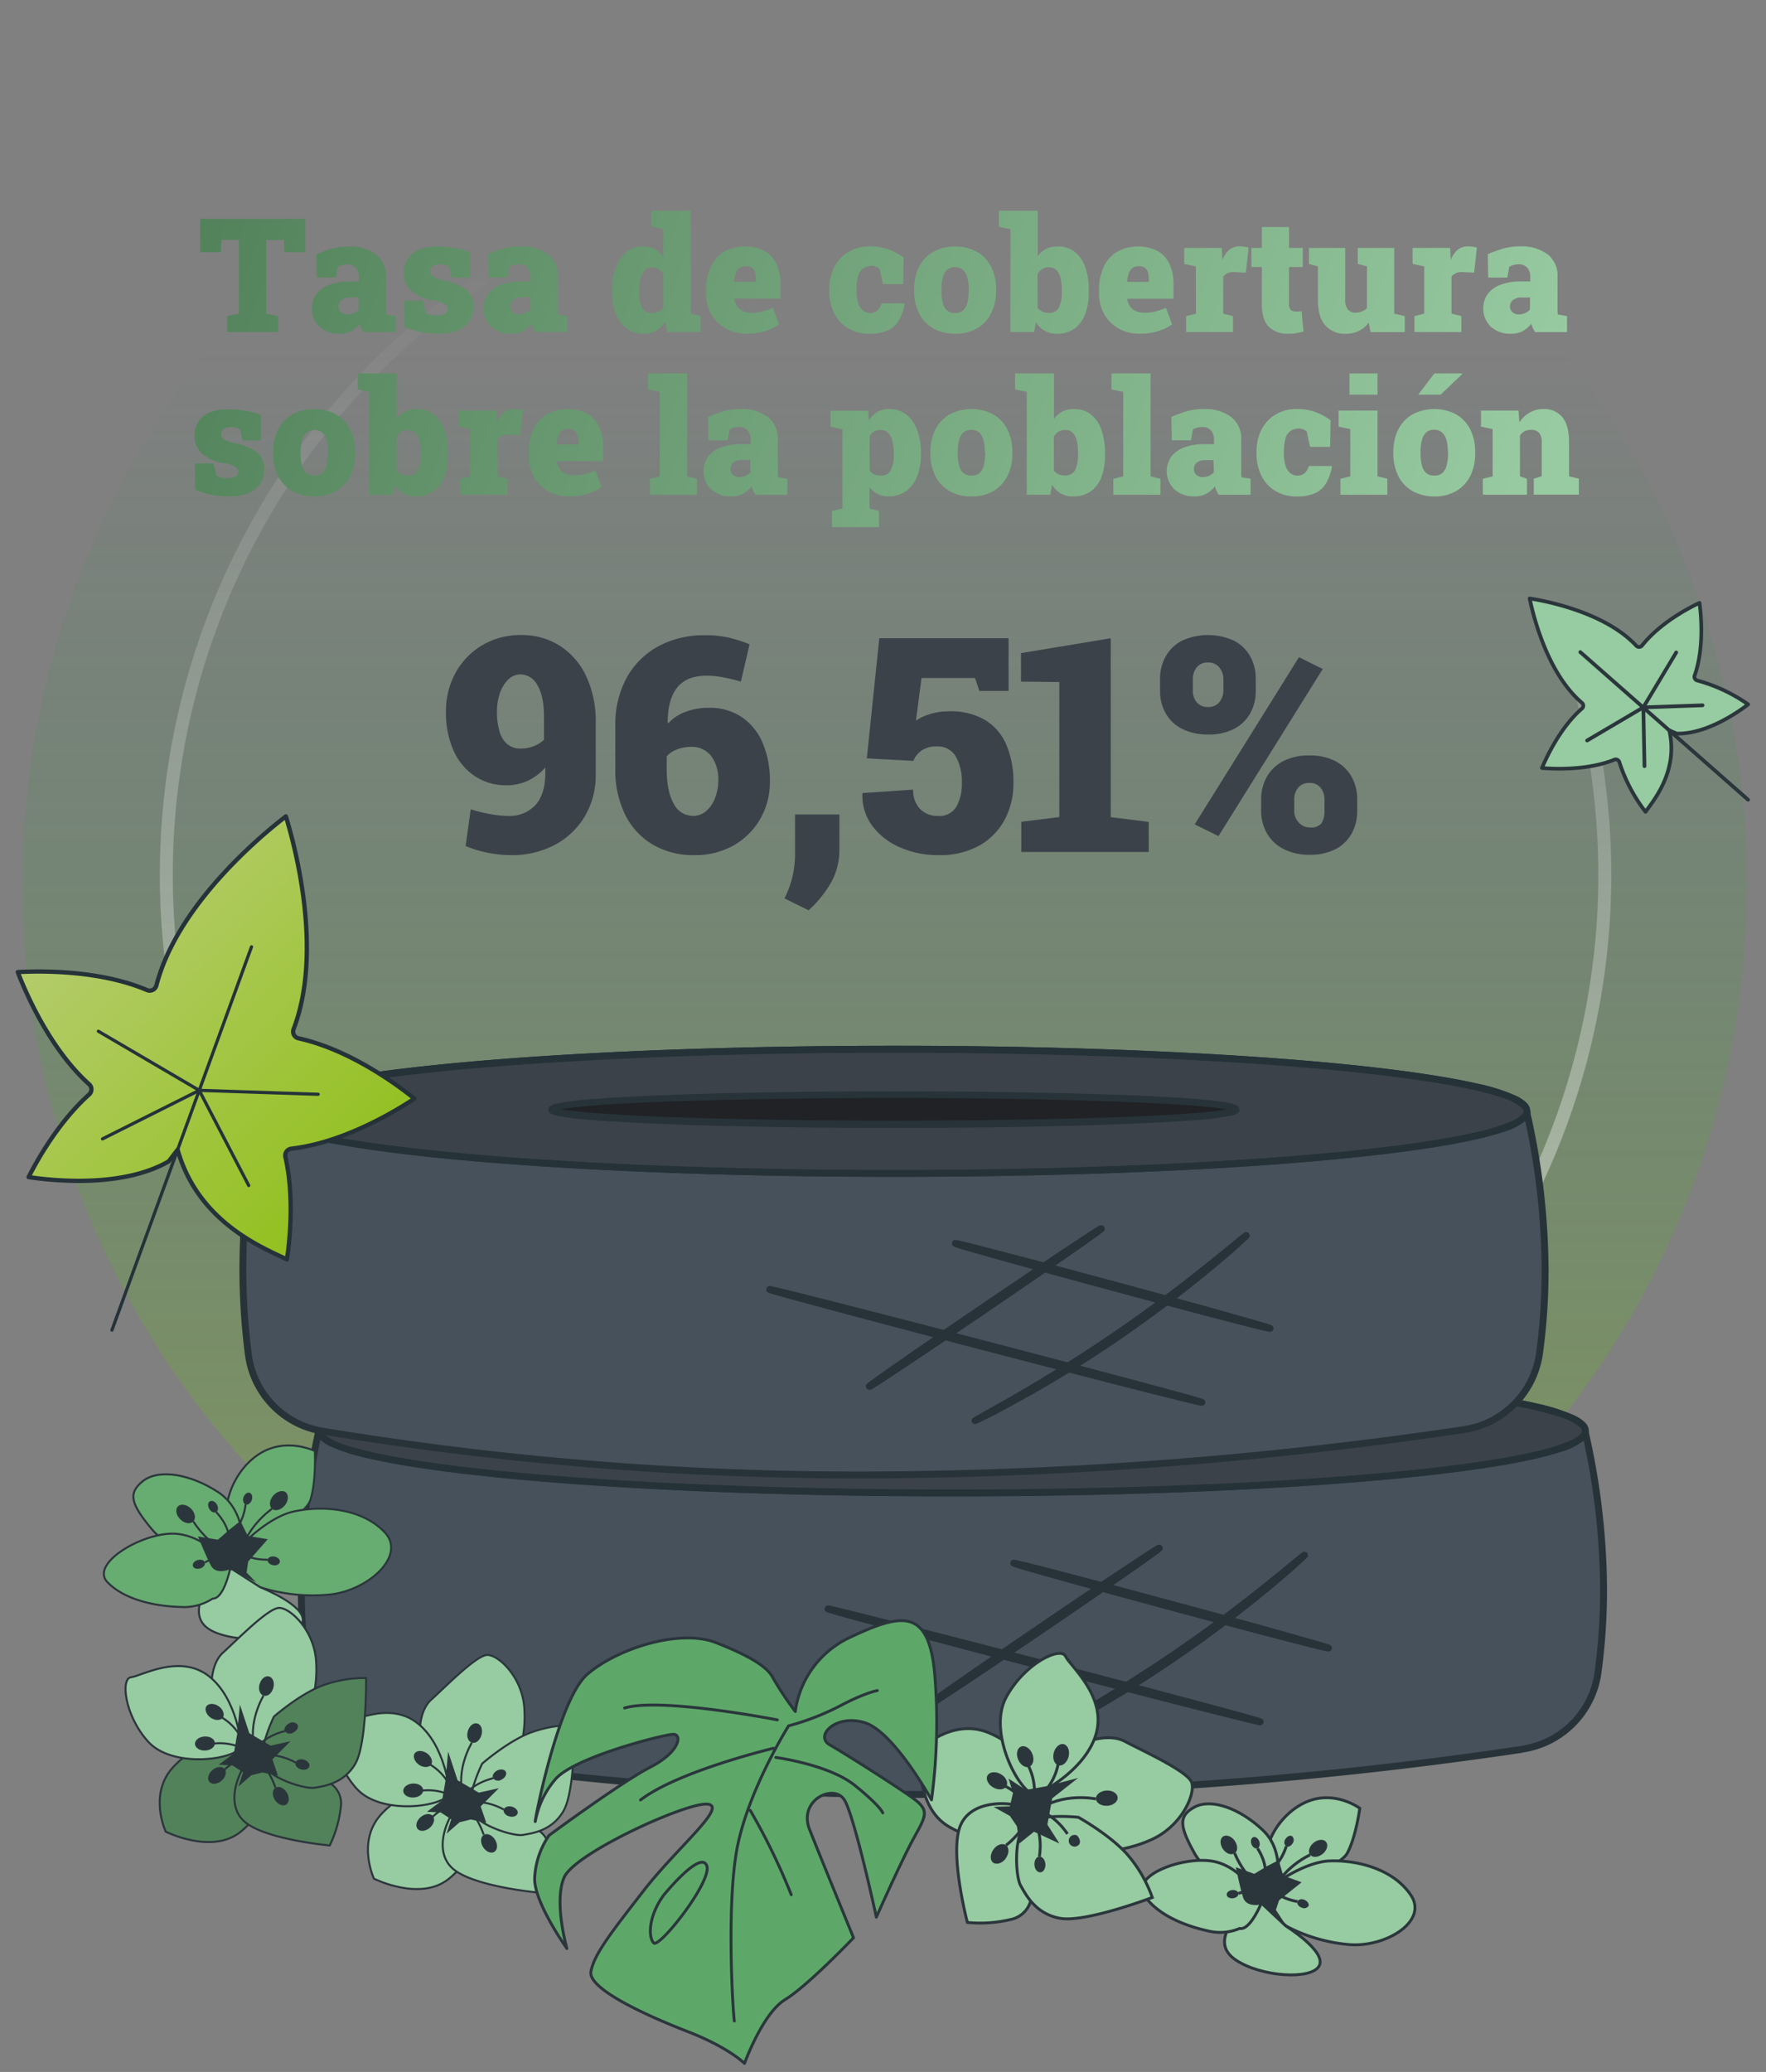 <svg xmlns="http://www.w3.org/2000/svg" xmlns:xlink="http://www.w3.org/1999/xlink" viewBox="0 0 423.53 496.71"><rect x="0" y="0" width="423.53" height="496.71" fill="#808080" stroke="none"/><defs><style>.a{fill:url(#a);}.b,.ba,.j,.n,.p,.r,.s{fill:none;}.b,.j,.n{stroke-miterlimit:10;}.b{stroke-width:3.1px;stroke:url(#b);}.c{fill:#47515c;}.d{fill:#273339;}.e{fill:#3c444d;}.f{fill:#3c424a;}.g{fill:#253238;}.h{fill:#202225;}.i{fill:#97cba1;}.j,.n,.p,.s{stroke:#2b363c;}.j{stroke-width:0.48px;}.k{fill:#2b363c;}.l{fill:#67ac70;}.m{fill:#52825a;}.n,.p{stroke-width:0.69px;}.o{fill:#5da869;}.p,.q,.r,.s{stroke-linecap:round;stroke-linejoin:round;}.q,.r{stroke:#263239;}.q{stroke-width:1.03px;fill:url(#c);}.r{stroke-width:0.77px;}.s{stroke-width:0.89px;}.t{fill:url(#d);}.u{fill:url(#e);}.v{fill:url(#f);}.w{fill:url(#g);}.x{fill:url(#h);}.y{fill:url(#i);}.z{fill:url(#j);}.aa{fill:url(#k);}.ab{fill:url(#l);}.ac{fill:url(#m);}.ad{fill:url(#n);}.ae{fill:url(#o);}.af{fill:url(#p);}.ag{fill:url(#q);}.ah{fill:url(#r);}.ai{fill:url(#s);}.aj{fill:url(#t);}.ak{fill:url(#u);}.al{fill:url(#v);}.am{fill:url(#w);}.an{fill:url(#x);}.ao{fill:url(#y);}.ap{fill:url(#z);}.aq{fill:url(#aa);}.ar{fill:url(#ab);}.as{fill:url(#ac);}.at{fill:url(#ad);}.au{fill:url(#ae);}.av{fill:url(#af);}.aw{fill:url(#ag);}.ax{fill:url(#ah);}.ay{fill:url(#ai);}.az{fill:url(#aj);}</style><linearGradient id="a" x1="212.2" y1="83.63" x2="212.2" y2="429.52" gradientUnits="userSpaceOnUse"><stop offset="0" stop-color="#009540" stop-opacity="0"/><stop offset="1" stop-color="#93c01f" stop-opacity="0.4"/></linearGradient><linearGradient id="b" x1="-7681.92" y1="-2293.85" x2="-7681.92" y2="-1945.43" gradientTransform="matrix(-1, -0.05, 0.05, -1, -7362.87, -2264.6)" gradientUnits="userSpaceOnUse"><stop offset="0" stop-color="#fff" stop-opacity="0.6"/><stop offset="1" stop-color="#fff" stop-opacity="0"/></linearGradient><linearGradient id="c" x1="858.33" y1="160.1" x2="952.7" y2="160.1" gradientTransform="translate(-475.7 -500.88) rotate(45)" gradientUnits="userSpaceOnUse"><stop offset="0" stop-color="#b4cc6b"/><stop offset="1" stop-color="#93c01f"/></linearGradient><linearGradient id="d" x1="44.82" y1="59.47" x2="351.88" y2="165.35" gradientUnits="userSpaceOnUse"><stop offset="0" stop-color="#52825a"/><stop offset="1" stop-color="#98cba1"/></linearGradient><linearGradient id="e" x1="45.78" y1="56.7" x2="352.84" y2="162.58" xlink:href="#d"/><linearGradient id="f" x1="48.13" y1="49.88" x2="355.19" y2="155.76" xlink:href="#d"/><linearGradient id="g" x1="50.15" y1="44.02" x2="357.21" y2="149.9" xlink:href="#d"/><linearGradient id="h" x1="55.21" y1="29.35" x2="362.27" y2="135.24" xlink:href="#d"/><linearGradient id="i" x1="55.97" y1="27.13" x2="363.03" y2="133.02" xlink:href="#d"/><linearGradient id="j" x1="59.14" y1="17.93" x2="366.2" y2="123.82" xlink:href="#d"/><linearGradient id="k" x1="61.3" y1="11.68" x2="368.36" y2="117.56" xlink:href="#d"/><linearGradient id="l" x1="64.43" y1="2.6" x2="371.49" y2="108.48" xlink:href="#d"/><linearGradient id="m" x1="65.99" y1="-1.91" x2="373.05" y2="103.97" xlink:href="#d"/><linearGradient id="n" x1="68" y1="-7.75" x2="375.06" y2="98.14" xlink:href="#d"/><linearGradient id="o" x1="70.43" y1="-14.79" x2="377.49" y2="91.09" xlink:href="#d"/><linearGradient id="p" x1="71.75" y1="-18.61" x2="378.8" y2="87.27" xlink:href="#d"/><linearGradient id="q" x1="73.82" y1="-24.62" x2="380.88" y2="81.27" xlink:href="#d"/><linearGradient id="r" x1="75.63" y1="-29.87" x2="382.69" y2="76.01" xlink:href="#d"/><linearGradient id="s" x1="30.78" y1="100.2" x2="337.84" y2="206.09" xlink:href="#d"/><linearGradient id="t" x1="32.95" y1="93.91" x2="340.01" y2="199.79" xlink:href="#d"/><linearGradient id="u" x1="36.08" y1="84.83" x2="343.14" y2="190.71" xlink:href="#d"/><linearGradient id="v" x1="37.49" y1="80.74" x2="344.55" y2="186.63" xlink:href="#d"/><linearGradient id="w" x1="39.43" y1="75.11" x2="346.49" y2="180.99" xlink:href="#d"/><linearGradient id="x" x1="43.35" y1="63.73" x2="350.41" y2="169.61" xlink:href="#d"/><linearGradient id="y" x1="43.74" y1="62.61" x2="350.8" y2="168.5" xlink:href="#d"/><linearGradient id="z" x1="45.81" y1="56.61" x2="352.87" y2="162.49" xlink:href="#d"/><linearGradient id="aa" x1="49.7" y1="45.33" x2="356.76" y2="151.21" xlink:href="#d"/><linearGradient id="ab" x1="52.83" y1="36.25" x2="359.89" y2="142.14" xlink:href="#d"/><linearGradient id="ac" x1="55.16" y1="29.48" x2="362.22" y2="135.36" xlink:href="#d"/><linearGradient id="ad" x1="55.55" y1="28.36" x2="362.61" y2="134.25" xlink:href="#d"/><linearGradient id="ae" x1="58.02" y1="21.2" x2="365.08" y2="127.09" xlink:href="#d"/><linearGradient id="af" x1="59.58" y1="16.68" x2="366.64" y2="122.56" xlink:href="#d"/><linearGradient id="ag" x1="64.76" y1="1.64" x2="371.82" y2="107.52" xlink:href="#d"/><linearGradient id="ah" x1="66.72" y1="-4.03" x2="373.78" y2="101.85" xlink:href="#d"/><linearGradient id="ai" x1="61.5" y1="11.12" x2="368.55" y2="117" xlink:href="#d"/><linearGradient id="aj" x1="63.63" y1="4.93" x2="370.69" y2="110.81" xlink:href="#d"/></defs><circle class="a" cx="212.2" cy="211.87" r="206.82"/><path class="b" d="M374.25,150.16A172.49,172.49,0,1,1,271,47.52"/><path class="c" d="M365.1,419.35c-96.84,14.16-188.3,14.69-273.89.33a21.38,21.38,0,0,1-17.62-18.34A169,169,0,0,1,76.45,343H380.12c4.34,19.22,5.76,38.5,3.13,57.89a21.51,21.51,0,0,1-18.15,18.42"/><path class="d" d="M365.1,419.35l.12.82A991.6,991.6,0,0,1,221.86,431,789.52,789.52,0,0,1,91.07,420.5a22.22,22.22,0,0,1-18.3-19.05,160.51,160.51,0,0,1-1.33-20.72,177,177,0,0,1,4.21-37.87.81.81,0,0,1,.8-.65H380.12a.81.81,0,0,1,.8.65,173.09,173.09,0,0,1,4.48,38.29A148,148,0,0,1,384.07,401a22.33,22.33,0,0,1-18.85,19.13l-.12-.82-.12-.82a20.67,20.67,0,0,0,17.45-17.71,146.37,146.37,0,0,0,1.31-19.67,171.9,171.9,0,0,0-4.43-37.93l.81-.18v.83H76.45V343l.81.18a175.61,175.61,0,0,0-4.17,37.51,158.77,158.77,0,0,0,1.32,20.5,20.56,20.56,0,0,0,16.93,17.64,788.33,788.33,0,0,0,130.52,10.52A989.84,989.84,0,0,0,365,418.53Z"/><path class="e" d="M380.25,343c0,8.22-68,14.89-151.83,14.89S76.58,351.26,76.58,343s68-14.89,151.84-14.89S380.25,334.81,380.25,343"/><path class="d" d="M380.25,343h.83a3,3,0,0,1-1,2.12,16,16,0,0,1-5.81,2.92c-9.49,3.12-28.68,5.76-54.18,7.66s-57.22,3-91.63,3c-41.95,0-79.93-1.67-107.44-4.37-13.77-1.35-24.91-2.95-32.65-4.75a46.29,46.29,0,0,1-9-2.85,9.8,9.8,0,0,1-2.52-1.63,2.7,2.7,0,0,1,0-4.24A15.9,15.9,0,0,1,82.61,338c9.49-3.12,28.68-5.77,54.17-7.66s57.23-3,91.64-3c42,0,79.92,1.67,107.44,4.37,13.76,1.35,24.9,2.95,32.64,4.75a46.29,46.29,0,0,1,9,2.85,9.8,9.8,0,0,1,2.52,1.63,3,3,0,0,1,1,2.12h-1.66a1.37,1.37,0,0,0-.53-.93,14.55,14.55,0,0,0-5.18-2.54c-9.17-3-28.36-5.7-53.78-7.59s-57.14-3-91.51-3c-41.91,0-79.85,1.67-107.28,4.36-13.72,1.35-24.82,2.95-32.44,4.72A44.82,44.82,0,0,0,80,340.78a8.22,8.22,0,0,0-2.09,1.33,1.08,1.08,0,0,0,0,1.86,14.8,14.8,0,0,0,5.19,2.54c9.17,3,28.36,5.7,53.78,7.58s57.13,3,91.51,3c41.9,0,79.84-1.67,107.28-4.36,13.71-1.35,24.81-2.95,32.43-4.72a45,45,0,0,0,8.68-2.73,8.61,8.61,0,0,0,2.08-1.33,1.37,1.37,0,0,0,.53-.93Z"/><path class="f" d="M363.82,337.14a82.23,82.23,0,0,1,9.89,2.43,14.55,14.55,0,0,1,5.18,2.54,1.08,1.08,0,0,1,0,1.86,8.61,8.61,0,0,1-2.08,1.33,45,45,0,0,1-8.68,2.73c-7.62,1.77-18.72,3.37-32.43,4.72-27.44,2.69-65.38,4.35-107.28,4.35-34.38,0-66.08-1.12-91.51-3s-44.62-4.55-53.78-7.58A15.17,15.17,0,0,1,78,344a789.26,789.26,0,0,0,129.83,10.39A990.23,990.23,0,0,0,351.2,343.54l-.12-.82.12.82a22.26,22.26,0,0,0,12.62-6.4"/><path class="g" d="M365.11,335.7c1.19.24,2.33.49,3.39.74a46.29,46.29,0,0,1,9,2.85,9.8,9.8,0,0,1,2.52,1.63,3,3,0,0,1,1,2.12h0a3,3,0,0,1-1,2.12,16,16,0,0,1-5.81,2.92c-9.5,3.12-28.69,5.77-54.18,7.66s-57.22,3-91.63,3c-41.95,0-79.93-1.67-107.45-4.37-13.76-1.35-24.89-2.95-32.64-4.75a46.29,46.29,0,0,1-9-2.85,9.8,9.8,0,0,1-2.52-1.63,3.34,3.34,0,0,1-1-1.53c.4.09.81.17,1.22.24l1,.16a15.17,15.17,0,0,0,5.12,2.48c9.16,3,28.35,5.7,53.77,7.58s57.14,3,91.52,3c41.9,0,79.84-1.66,107.28-4.35,13.72-1.35,24.81-2.95,32.43-4.72a44.16,44.16,0,0,0,8.68-2.74,8.33,8.33,0,0,0,2.08-1.32,1.37,1.37,0,0,0,.53-.93,1.35,1.35,0,0,0-.53-.93,14.55,14.55,0,0,0-5.18-2.54,82.23,82.23,0,0,0-9.89-2.43q.68-.69,1.29-1.44"/><path class="h" d="M310.47,342.6c0,2-36.73,3.57-82.05,3.57s-82.06-1.6-82.06-3.57S183.1,339,228.42,339s82.05,1.6,82.05,3.57"/><path class="d" d="M310.47,342.6h.83a1.12,1.12,0,0,1-.4.81,2.86,2.86,0,0,1-1.1.51,59.67,59.67,0,0,1-9.56,1.23c-14.05,1.1-40.94,1.84-71.82,1.84-22.67,0-43.19-.4-58.06-1-7.43-.33-13.45-.71-17.63-1.14-2.09-.22-3.72-.44-4.87-.68a8,8,0,0,1-1.4-.41l-.53-.31a1.08,1.08,0,0,1-.39-.81,1,1,0,0,1,.39-.81,2.92,2.92,0,0,1,1.11-.52,59.49,59.49,0,0,1,9.55-1.23c14-1.1,40.94-1.84,71.83-1.84,22.66,0,43.19.4,58.05,1.05,7.44.32,13.45.71,17.64,1.14,2.09.21,3.72.44,4.87.68a8.23,8.23,0,0,1,1.39.4l.53.32a1.08,1.08,0,0,1,.4.81h-1.09l-.38.44a.56.56,0,0,1-.19-.44h.57l-.38.44h0a9.62,9.62,0,0,0-2.37-.57c-9.37-1.49-41.25-2.61-79-2.61-22.65,0-43.16.4-58,1-7.41.32-13.41.71-17.53,1.13-2.06.21-3.66.44-4.7.66a7.28,7.28,0,0,0-1.09.3l-.1.05h0l-.34-.45h.53a.58.58,0,0,1-.19.45l-.34-.45h0l.38-.45a.62.62,0,0,1,.18.45h-.56l.38-.45h0a9.14,9.14,0,0,0,2.38.57c9.36,1.5,41.25,2.62,79,2.62,22.65,0,43.15-.4,58-1,7.42-.32,13.41-.7,17.54-1.13,2.06-.21,3.65-.43,4.69-.65a6.66,6.66,0,0,0,1.09-.31l.1-.05h0l.35.45h-.54a.55.55,0,0,1,.19-.45l.35.45h.29Z"/><path class="e" d="M247.79,417.26a3.83,3.83,0,0,0,.74-.32l2.06-1c1.8-.89,4.35-2.25,7.48-4,6.27-3.47,14.77-8.55,23.8-14.71s16.84-12.25,22.34-16.82c2.75-2.29,5-4.18,6.43-5.53l1.7-1.55a3.62,3.62,0,0,0,.57-.58,3.74,3.74,0,0,0-.66.47l-1.79,1.46c-1.53,1.28-3.77,3.11-6.56,5.34-5.58,4.48-13.43,10.48-22.43,16.64S264,407.94,257.83,411.51c-3.09,1.78-5.61,3.21-7.37,4.17l-2,1.14a3.31,3.31,0,0,0-.67.44"/><path class="d" d="M247.79,417.26V417l-.2-.56.2,0V417l-.2-.56a5.34,5.34,0,0,0,.58-.25l.36.74-.37-.74,2.07-1c1.77-.89,4.32-2.24,7.44-4,6.25-3.45,14.73-8.52,23.73-14.66s16.8-12.22,22.28-16.78c2.75-2.28,4.94-4.17,6.41-5.5.69-.63,1.25-1.15,1.7-1.55l.55.61-.56-.6.39-.39.07-.06.35.29-.39-.25,0,0,.35.29-.39-.25.67.43h-.79a.79.79,0,0,1,.12-.43l.67.43h0v.06l.33.7a.76.76,0,0,1-.33.07v-.77l.33.7-.19-.39.23.37,0,0-.19-.39.23.37-.52.38-.51-.65.52.65L311,375.32l-.53-.64.53.63c-1.54,1.29-3.78,3.12-6.57,5.36-5.59,4.48-13.46,10.49-22.48,16.67s-17.48,11.31-23.7,14.88c-3.09,1.79-5.62,3.21-7.38,4.19l-.4-.73.41.72-2,1.14-.41-.72.42.71-.47.29-.08.05-.31-.41.36.36,0,.05-.31-.41.36.36-.54-.53.64.42-.1.11-.54-.53.64.42-.68-.45h.81a.87.87,0,0,1-.13.45l-.68-.45h0v0H247a.85.85,0,0,1,.14-.47l.26-.26c.16-.11.36-.23.68-.42h0l2-1.14h0c1.74-1,4.26-2.39,7.35-4.17C263.6,407.23,272,402.11,281,396s16.81-12.13,22.37-16.59c2.79-2.24,5-4.06,6.55-5.34h0l1.79-1.46h0l.49-.37.18-.12.12-.07a.77.77,0,0,1,.38-.08l.58.24.24.58a.74.74,0,0,1-.14.47l-.28.32-.4.39h0l-1.7,1.55c-1.5,1.36-3.7,3.26-6.46,5.55-5.52,4.6-13.36,10.68-22.41,16.88s-17.57,11.26-23.86,14.74c-3.13,1.74-5.7,3.1-7.51,4l-2.06,1h0l-.54.25-.21.08a.94.94,0,0,1-.34.06l-.59-.24-.24-.58Z"/><path class="e" d="M222.44,409c.11.16,12.66-8.19,28-18.65s27.77-19.07,27.66-19.23-12.67,8.19-28,18.65S222.33,408.84,222.44,409"/><path class="d" d="M222.44,409v-.08l-.26-.71.26,0v.75l-.26-.71v0h0v0c.27-.13,1.3-.78,2.83-1.78,4.63-3,14.12-9.36,25-16.77,7.65-5.2,14.57-10,19.56-13.42,2.5-1.74,4.52-3.16,5.91-4.15.7-.5,1.23-.89,1.59-1.16l.39-.3,0-.05.38.38-.42-.33,0-.05.38.38-.42-.33.59.47-.67-.36.08-.11.59.47-.67-.36.72.38h-.81l.09-.38.72.38h0v.08l.25.71-.25,0v-.75l.25.71v0l0,0h0v0l0,0c-.27.13-1.3.78-2.84,1.78-4.63,3-14.11,9.36-25,16.77-7.66,5.2-14.57,10-19.56,13.42-2.5,1.74-4.52,3.16-5.91,4.15-.7.5-1.24.89-1.59,1.16l-.39.31-.06,0-.37-.38.42.33,0,.05-.37-.38.42.33-.6-.46.67.35-.07.11-.6-.46.67.35-.72-.38h.81l-.09.38-.72-.38h0v0h-.83l.1-.4.22-.27a11.25,11.25,0,0,1,.92-.72c3.12-2.3,13.89-9.76,26.78-18.52,7.62-5.18,14.55-9.85,19.61-13.22,2.54-1.68,4.61-3.05,6.07-4l1.72-1.09.5-.3.19-.09.12,0,.3-.06.59.25.24.58-.1.39-.23.28a9.23,9.23,0,0,1-.91.71c-3.13,2.32-13.89,9.77-26.78,18.53-7.62,5.18-14.55,9.85-19.61,13.22-2.54,1.68-4.61,3-6.07,4l-1.72,1.09-.51.29-.18.1-.12,0-.3.05-.59-.24-.24-.58Z"/><path class="e" d="M198.56,385.69c-.05.19,23.13,6.4,51.75,13.87s51.88,13.39,51.93,13.2-23.12-6.39-51.76-13.87-51.87-13.39-51.92-13.2"/><path class="d" d="M198.56,385.69h0l.52-.64a.79.79,0,0,1,.3.64h-.82l.52-.64-.43.53.28-.62.15.09-.43.53.28-.62h0c.33.13,2.1.64,4.85,1.4,8.31,2.29,26.1,7,46.72,12.4,14.1,3.68,26.88,7,36.24,9.37l11.2,2.81,3.16.76.87.19.23,0h0l0,.42v-.42h0l0,.42v.35l-.17-.75.17,0v.77l-.17-.75.18.8-.45-.68.27-.12.18.8-.45-.68.46.68h-.83a.84.84,0,0,1,.37-.68l.46.68h0l-.52.64a.79.79,0,0,1-.3-.64h.82l-.52.64.43-.53-.28.63-.15-.1.43-.53-.28.63h0c-.33-.13-2.1-.64-4.85-1.4-8.31-2.29-26.1-7-46.72-12.4-14.1-3.68-26.88-7-36.24-9.36-4.68-1.19-8.5-2.15-11.2-2.81-1.34-.33-2.41-.59-3.16-.76l-.87-.2-.23,0h-.05l.05-.41v.42h-.05l.05-.41v-.35l.17.74-.17,0v-.77l.17.74-.18-.79.42.7-.24.09-.18-.79.42.7-.42-.71.75.33-.33.38-.42-.71.75.33-.76-.33h0l-.76-.33.34-.38a.83.83,0,0,1,.44-.12,4.1,4.1,0,0,1,.57.08c3.3.69,25.1,6.25,51.55,13.15,14.3,3.73,27.24,7.15,36.6,9.66,4.69,1.26,8.48,2.29,11.1,3l3,.86.81.25.25.09.13.06.15.1a.78.78,0,0,1,.31.64.86.86,0,0,1-.38.7l-.34.13h-.13a2.83,2.83,0,0,1-.56-.09c-3.31-.68-25.11-6.24-51.56-13.15-14.3-3.73-27.24-7.15-36.6-9.66-4.68-1.25-8.47-2.28-11.09-3-1.32-.36-2.33-.65-3-.86-.35-.1-.62-.18-.81-.25l-.25-.08-.13-.07-.14-.09a.78.78,0,0,1-.31-.65l.06-.33Z"/><path class="e" d="M243.16,374.68c0,.19,16.81,4.9,37.65,10.52s37.78,10,37.83,9.86-16.8-4.9-37.65-10.53-37.78-10-37.83-9.85"/><path class="d" d="M243.16,374.68h0l.59-.57a.81.81,0,0,1,.23.57h-.82l.59-.57-.53.51.34-.65.19.14-.53.51.34-.65-.09.18.08-.19h0l-.09.18.08-.19c.07,0,.47.17,1.06.35,4.2,1.29,18.91,5.37,36.4,10.1,10.21,2.75,19.49,5.22,26.29,7,3.41.89,6.19,1.6,8.17,2.1l2.33.56.65.14.17,0h0l-.05.41v-.41h.05l-.05.41V395l-.17-.74h.17V395l-.17-.74.18.8-.45-.68.27-.12.18.8-.45-.68.46.69h-.82a.82.82,0,0,1,.36-.69l.46.69h0l-.58.57a.75.75,0,0,1-.23-.57h.81l-.58.57.52-.52-.34.66-.18-.14.52-.52-.34.66.09-.18-.07.18h0l.09-.18-.07.18c-.08,0-.48-.17-1.07-.34-4.19-1.29-18.9-5.37-36.4-10.1-10.21-2.75-19.48-5.22-26.29-7-3.4-.89-6.19-1.6-8.17-2.1l-2.33-.56-.65-.14-.17,0h0l0-.41v.41h0l0-.41v-.34l.17.74h-.17v-.75l.17.74-.18-.8.73.36a.85.85,0,0,1-.55.44l-.18-.8.73.36-.74-.37h0l-.74-.36a.84.84,0,0,1,.56-.45l.2,0,.48.07c2.58.51,18.39,4.64,37.54,9.82,10.42,2.8,19.83,5.38,26.65,7.29,3.4,1,6.16,1.74,8.07,2.29,1,.28,1.7.51,2.21.67l.6.2.21.08.14.08.15.12a.83.83,0,0,1-.13,1.27l-.35.14h-.13l-.48-.07c-2.58-.51-18.38-4.65-37.55-9.82-10.4-2.81-19.82-5.39-26.63-7.29-3.41-.95-6.17-1.74-8.08-2.3-.95-.27-1.69-.5-2.21-.66l-.6-.2-.21-.08-.14-.08-.15-.12a.85.85,0,0,1-.24-.59l.09-.36Z"/><path class="c" d="M351.08,342.72c-96.84,14.17-188.3,14.7-273.89.34a21.38,21.38,0,0,1-17.62-18.34,169.11,169.11,0,0,1,2.86-58.31H366.1c4.34,19.22,5.75,38.51,3.13,57.89a21.5,21.5,0,0,1-18.15,18.42"/><path class="d" d="M351.08,342.72l.12.82a990.23,990.23,0,0,1-143.36,10.88A789.52,789.52,0,0,1,77.05,343.87a22.2,22.2,0,0,1-18.3-19.05,160.24,160.24,0,0,1-1.33-20.71,177.59,177.59,0,0,1,4.2-37.87.83.83,0,0,1,.81-.65H366.1a.81.81,0,0,1,.8.64,173.09,173.09,0,0,1,4.48,38.29,147.89,147.89,0,0,1-1.33,19.89,22.33,22.33,0,0,1-18.85,19.13l-.12-.82-.12-.82a20.66,20.66,0,0,0,17.45-17.71,146.26,146.26,0,0,0,1.31-19.67,171.74,171.74,0,0,0-4.43-37.92l.81-.19v.83H62.43v-.83l.81.18a175.7,175.7,0,0,0-4.17,37.52,158.88,158.88,0,0,0,1.32,20.5,20.55,20.55,0,0,0,16.93,17.63,787.26,787.26,0,0,0,130.52,10.52A988.53,988.53,0,0,0,351,341.9Z"/><path class="e" d="M366.23,266.41c0,8.23-68,14.9-151.84,14.9s-151.83-6.67-151.83-14.9,68-14.89,151.83-14.89,151.84,6.67,151.84,14.89"/><path class="d" d="M366.23,266.41h.83a3,3,0,0,1-1,2.12,15.75,15.75,0,0,1-5.82,2.92c-9.49,3.12-28.68,5.77-54.17,7.67s-57.22,3-91.64,3c-41.94,0-79.92-1.66-107.44-4.36-13.76-1.35-24.9-3-32.64-4.75a45.52,45.52,0,0,1-9-2.86,9.54,9.54,0,0,1-2.52-1.63,2.69,2.69,0,0,1,0-4.23,15.75,15.75,0,0,1,5.82-2.92c9.49-3.13,28.68-5.77,54.17-7.67s57.22-3,91.63-3c42,0,79.93,1.67,107.45,4.37,13.76,1.35,24.9,3,32.64,4.75a45.52,45.52,0,0,1,9,2.86A9.54,9.54,0,0,1,366,264.3a3,3,0,0,1,1,2.11H365.4a1.38,1.38,0,0,0-.53-.92,14.38,14.38,0,0,0-5.18-2.54c-9.17-3-28.36-5.71-53.78-7.59s-57.14-3-91.52-3c-41.9,0-79.84,1.66-107.28,4.36-13.71,1.34-24.81,3-32.43,4.71A44.16,44.16,0,0,0,66,264.16a8,8,0,0,0-2.08,1.33,1.07,1.07,0,0,0,0,1.85,14.38,14.38,0,0,0,5.18,2.54c9.17,3,28.36,5.7,53.78,7.59s57.14,3,91.51,3c41.91,0,79.85-1.67,107.29-4.36,13.71-1.34,24.81-2.95,32.43-4.71a45.56,45.56,0,0,0,8.68-2.74,8,8,0,0,0,2.08-1.33,1.37,1.37,0,0,0,.53-.93Z"/><path class="f" d="M214.4,252.35c34.37,0,66.08,1.12,91.51,3s44.61,4.56,53.78,7.59a14.47,14.47,0,0,1,5.18,2.54,1.07,1.07,0,0,1,0,1.85,8,8,0,0,1-2.08,1.33,45.56,45.56,0,0,1-8.68,2.74c-7.62,1.76-18.72,3.37-32.43,4.71-27.44,2.69-65.38,4.36-107.28,4.36-34.38,0-66.08-1.12-91.52-3s-44.61-4.56-53.78-7.59a14.64,14.64,0,0,1-5.18-2.54,1.07,1.07,0,0,1,0-1.85A8,8,0,0,1,66,264.16a44.48,44.48,0,0,1,8.67-2.74c7.62-1.76,18.72-3.37,32.43-4.71,27.44-2.7,65.38-4.36,107.29-4.36"/><path class="g" d="M214.39,250.69c42,0,79.93,1.67,107.45,4.37,13.76,1.35,24.9,3,32.64,4.75a45.52,45.52,0,0,1,9,2.86A9.54,9.54,0,0,1,366,264.3a3,3,0,0,1,1,2.11h0a3,3,0,0,1-1,2.12,15.69,15.69,0,0,1-5.81,2.92c-9.5,3.12-28.69,5.77-54.18,7.67s-57.22,3-91.64,3c-41.95,0-79.92-1.66-107.44-4.36-13.76-1.35-24.9-3-32.64-4.75a45.52,45.52,0,0,1-9-2.86,9.54,9.54,0,0,1-2.52-1.63,2.69,2.69,0,0,1,0-4.23,15.75,15.75,0,0,1,5.82-2.92c9.49-3.13,28.68-5.77,54.17-7.67s57.22-3,91.63-3m151,15.72a1.38,1.38,0,0,0-.53-.92,14.38,14.38,0,0,0-5.18-2.54c-9.17-3-28.36-5.71-53.78-7.59s-57.14-3-91.52-3c-41.9,0-79.84,1.66-107.28,4.36-13.71,1.34-24.81,3-32.43,4.71A43.8,43.8,0,0,0,66,264.16a8,8,0,0,0-2.09,1.33,1.07,1.07,0,0,0,0,1.85,14.36,14.36,0,0,0,5.19,2.54c9.16,3,28.35,5.7,53.77,7.59s57.14,3,91.51,3c41.91,0,79.85-1.67,107.29-4.36,13.71-1.34,24.81-2.95,32.43-4.71a45.56,45.56,0,0,0,8.68-2.74,8,8,0,0,0,2.08-1.33,1.37,1.37,0,0,0,.53-.93"/><path class="h" d="M296.45,266c0,2-36.74,3.57-82,3.57s-82.06-1.6-82.06-3.57,36.74-3.57,82.06-3.57,82,1.6,82,3.57"/><path class="d" d="M296.45,266h.83a1.08,1.08,0,0,1-.4.81,2.85,2.85,0,0,1-1.11.52,59.32,59.32,0,0,1-9.55,1.23c-14.05,1.1-40.94,1.84-71.82,1.84-22.67,0-43.2-.4-58.06-1.05-7.44-.32-13.45-.7-17.64-1.13a48.23,48.23,0,0,1-4.86-.69,7.3,7.3,0,0,1-1.4-.4l-.53-.32a1.08,1.08,0,0,1-.4-.81,1.12,1.12,0,0,1,.4-.81,2.9,2.9,0,0,1,1.11-.51,59.32,59.32,0,0,1,9.55-1.23c14.05-1.1,40.94-1.84,71.83-1.84,22.66,0,43.19.4,58,1,7.44.33,13.45.71,17.63,1.14,2.1.22,3.73.44,4.88.68a8.14,8.14,0,0,1,1.39.41l.53.31a1.12,1.12,0,0,1,.4.81h-1.1l-.38.45a.67.67,0,0,1-.18-.45h.56l-.38.45h0a9.62,9.62,0,0,0-2.37-.57c-9.37-1.5-41.26-2.62-79-2.62-22.65,0-43.16.4-58,1-7.41.32-13.41.7-17.54,1.13-2.05.21-3.65.43-4.69.65a6.66,6.66,0,0,0-1.09.31l-.1.05h0l-.35-.45h.54a.55.55,0,0,1-.19.45l-.35-.45h0l.39-.44a.6.6,0,0,1,.18.44h-.57l.39-.44h0a9.62,9.62,0,0,0,2.38.57c9.36,1.49,41.25,2.62,79,2.61,22.64,0,43.15-.4,58-1,7.42-.32,13.41-.71,17.54-1.13,2.06-.21,3.65-.44,4.69-.66a6.94,6.94,0,0,0,1.09-.3l.1-.05h0l.35.45h-.54a.58.58,0,0,1,.19-.45l.35.45h.29Z"/><path class="e" d="M233.76,340.63a3.26,3.26,0,0,0,.75-.31l2.06-1c1.79-.9,4.35-2.26,7.48-4,6.27-3.47,14.77-8.54,23.79-14.7s16.85-12.25,22.35-16.83c2.75-2.29,4.95-4.18,6.43-5.52.69-.64,1.26-1.15,1.7-1.55s.58-.56.56-.58a3.3,3.3,0,0,0-.65.47l-1.79,1.45c-1.53,1.28-3.77,3.11-6.56,5.35-5.58,4.47-13.43,10.47-22.43,16.63S250,331.31,243.81,334.88c-3.1,1.79-5.62,3.21-7.37,4.18l-2,1.13a4.2,4.2,0,0,0-.68.44"/><path class="d" d="M233.76,340.63v-.24l-.19-.56.19,0v.58l-.19-.56s.27-.11.58-.26l.36.75-.37-.74,2.07-1c1.77-.88,4.32-2.23,7.44-4,6.25-3.46,14.73-8.52,23.73-14.67s16.8-12.21,22.28-16.78c2.75-2.28,4.94-4.17,6.4-5.5l1.7-1.55.56.62-.56-.61.39-.38.06-.07.36.3-.39-.25,0-.05.36.3-.39-.25.66.43h-.78a.74.74,0,0,1,.12-.43l.66.43h0v.05l.34.7a.67.67,0,0,1-.34.07v-.77l.34.7-.19-.39.22.37,0,0-.19-.39.22.37-.51.39-.51-.65.52.64L297,298.69l-.52-.64.53.64c-1.54,1.28-3.78,3.12-6.58,5.35-5.58,4.49-13.45,10.5-22.47,16.68s-17.49,11.3-23.7,14.88c-3.1,1.79-5.62,3.21-7.37,4.18l-.41-.72.41.72-2,1.13-.41-.72.42.72-.48.28-.07.06-.31-.41.36.36-.05.05-.31-.41.36.36-.54-.54.63.43-.09.11-.54-.54.63.43-.67-.46h.81a.77.77,0,0,1-.14.46l-.67-.46h0v0h-.82a.85.85,0,0,1,.14-.47l.26-.25a6.62,6.62,0,0,1,.68-.43h0l2-1.13h0c1.75-1,4.27-2.38,7.36-4.16,6.17-3.57,14.6-8.69,23.58-14.82s16.82-12.13,22.38-16.6c2.79-2.23,5-4.06,6.55-5.33h0l1.79-1.45h0l.49-.37.18-.13.12-.06a.7.7,0,0,1,.37-.09l.59.24.24.59a.78.78,0,0,1-.14.47l-.28.32-.4.39h0c-.45.4-1,.91-1.7,1.55-1.5,1.36-3.7,3.25-6.46,5.55-5.53,4.59-13.36,10.68-22.41,16.87S250.74,332.56,244.45,336c-3.13,1.74-5.7,3.1-7.51,4l-2.07,1h0l-.55.26-.2.07a.88.88,0,0,1-.35.07l-.58-.24-.24-.59Z"/><path class="e" d="M208.42,332.37c.1.16,12.66-8.19,28-18.65s27.77-19.07,27.66-19.23-12.67,8.2-28.05,18.66-27.76,19.06-27.65,19.22"/><path class="d" d="M208.42,332.37v-.07l-.26-.71.26,0v.75l-.26-.71v0h0v0c.26-.14,1.3-.79,2.83-1.78,4.63-3,14.12-9.36,25-16.77,7.65-5.21,14.57-10,19.56-13.43,2.5-1.74,4.52-3.15,5.91-4.15l1.59-1.16.39-.3.05-.05.37.38-.41-.32,0-.06.37.38-.41-.32.59.46-.67-.35.08-.11.59.46-.67-.35.72.37h-.81l.09-.37.72.37h0v.08l.25.71-.25,0v-.75l.25.71v0h0v0c-.26.14-1.29.78-2.83,1.78-4.63,3-14.11,9.36-25,16.77C228.88,319,222,323.78,217,327.26c-2.49,1.73-4.51,3.15-5.9,4.15-.7.5-1.24.89-1.59,1.16l-.39.3-.06.05-.37-.38.42.32-.05.06-.37-.38.42.32-.6-.46.67.35-.07.11-.6-.46.67.35-.72-.38h.81l-.09.38-.72-.38h0v0h-.83l.1-.39.22-.28c.18-.16.46-.37.91-.71,3.13-2.31,13.9-9.77,26.79-18.53,7.62-5.18,14.54-9.84,19.61-13.21,2.54-1.69,4.61-3.05,6.06-4,.74-.47,1.31-.84,1.73-1.09l.5-.3.19-.1.11,0,.31-.05.58.24.24.58-.09.4-.23.28c-.18.16-.45.37-.91.71-3.13,2.31-13.89,9.76-26.78,18.53-7.62,5.18-14.55,9.84-19.62,13.21-2.53,1.69-4.6,3.05-6.06,4l-1.72,1.09-.51.3-.19.1-.11,0-.3.05-.59-.24-.24-.59Z"/><path class="e" d="M184.54,309.07c0,.18,23.12,6.39,51.75,13.87s51.88,13.39,51.93,13.2-23.12-6.4-51.76-13.87-51.87-13.39-51.92-13.2"/><path class="d" d="M184.54,309.07h0l.52-.64a.79.79,0,0,1,.3.64h-.82l.52-.64-.43.53.28-.63.15.1-.43.53.28-.63h0c.33.13,2.09.64,4.85,1.39,8.31,2.3,26.1,7,46.72,12.41,14.09,3.68,26.88,7,36.24,9.36,4.68,1.19,8.5,2.15,11.19,2.81l3.17.76.87.19.23.05h.05l-.05.41v-.41h.05l-.05.41v.35l-.17-.75h.17v.76l-.17-.75.18.8-.43-.69.25-.11.18.8-.43-.69.43.7-.82-.1a.85.85,0,0,1,.39-.6l.43.7-.82-.1.83.1h0l-.52.63a.74.74,0,0,1-.3-.63h.82l-.52.63.43-.52-.28.62-.15-.1.43-.52-.28.62h0c-.33-.12-2.09-.63-4.84-1.39-8.31-2.29-26.1-7-46.72-12.41-14.1-3.67-26.89-7-36.24-9.36-4.68-1.18-8.5-2.15-11.2-2.81l-3.16-.76-.87-.19-.24,0h0l.05-.42v.42h-.05l.05-.42v-.35l.17.75-.17,0v-.77l.17.75-.18-.8.72.39a.83.83,0,0,1-.54.41l-.18-.8.72.39-.73-.39h0l-.73-.4a.79.79,0,0,1,.55-.41l.2,0a3.83,3.83,0,0,1,.56.09c3.31.68,25.11,6.24,51.55,13.15,14.31,3.73,27.25,7.15,36.61,9.66,4.68,1.25,8.47,2.28,11.09,3,1.32.36,2.33.65,3,.86.35.1.62.18.81.25l.25.08.13.07.14.09a.78.78,0,0,1,.31.65v.1a.84.84,0,0,1-.39.6l-.33.12h-.12a2.72,2.72,0,0,1-.56-.09c-3.31-.68-25.11-6.24-51.56-13.14-14.3-3.73-27.24-7.15-36.6-9.66-4.68-1.26-8.47-2.29-11.09-3l-3-.86-.81-.25-.25-.09-.13-.06-.14-.1a.78.78,0,0,1-.32-.64l.1-.4Z"/><path class="e" d="M229.14,298.06c0,.18,16.81,4.9,37.65,10.52s37.78,10,37.83,9.85-16.8-4.9-37.65-10.52-37.78-10-37.83-9.85"/><path class="d" d="M229.14,298.06h0l.58-.57a.73.73,0,0,1,.23.57h-.81l.58-.57-.52.51.34-.65.18.14-.52.51.34-.65-.09.17.07-.18h0l-.09.17.07-.18c.08,0,.48.17,1.07.35,4.2,1.28,18.9,5.37,36.4,10.09,10.21,2.76,19.48,5.22,26.29,7,3.4.89,6.19,1.61,8.17,2.1,1,.25,1.78.43,2.33.56l.65.15.17,0h0l0,.42v-.42h0l0,.42v.33l-.18-.73.18,0v.75l-.18-.73.19.79-.45-.67.26-.12.19.79-.45-.67.46.68h-.83a.83.83,0,0,1,.37-.68l.46.68h0L304,319a.81.81,0,0,1-.23-.57h.82L304,319l.53-.51-.34.65L304,319l.53-.51-.34.65.09-.17-.08.18h0l.09-.17-.08.18c-.07,0-.47-.17-1.06-.35-4.2-1.28-18.9-5.37-36.41-10.09-10.2-2.76-19.48-5.22-26.28-7-3.4-.89-6.19-1.61-8.17-2.1-1-.25-1.77-.44-2.33-.56l-.65-.15-.17,0h0l0-.42v.42h0l0-.42v-.33l.17.73-.17,0v-.75l.17.73-.18-.8.73.36a.82.82,0,0,1-.55.44l-.18-.8.73.36-.74-.36h0l-.74-.37a.78.78,0,0,1,.56-.44l.2,0,.48.06c2.58.52,18.39,4.65,37.54,9.82,10.41,2.81,19.83,5.39,26.64,7.29,3.41,1,6.17,1.74,8.08,2.3l2.21.66.6.2.21.09.14.07.15.13a.79.79,0,0,1,.24.58.85.85,0,0,1-.37.69l-.35.14h-.13l-.48-.06c-2.58-.52-18.38-4.65-37.55-9.82-10.41-2.81-19.82-5.39-26.63-7.3-3.41-.95-6.17-1.73-8.08-2.29-1-.28-1.7-.5-2.21-.67l-.6-.19-.21-.09-.14-.07-.15-.13a.79.79,0,0,1-.24-.58l.09-.37Z"/><path class="i" d="M112.46,440.37s2.06,4.39-4.78,10-18,0-18,0-4.11-8.78,1.54-15.21,15.8-8.73,18.55-8.41,4.93,7.59,2.72,13.59"/><path class="j" d="M112.46,440.37s2.06,4.39-4.78,10-18,0-18,0-4.11-8.78,1.54-15.21,15.8-8.73,18.55-8.41S114.67,434.37,112.46,440.37Z"/><path class="i" d="M127.81,438.16a5.74,5.74,0,0,1,3.87,6.33,28.69,28.69,0,0,1-2.66,9.2s-14.33-1.29-19.83-5.25-2.23-12,0-14.71,6.34-7.19,10.47-5.05,8.18,9.48,8.18,9.48"/><path class="j" d="M127.81,438.16a5.74,5.74,0,0,1,3.87,6.33,28.69,28.69,0,0,1-2.66,9.2s-14.33-1.29-19.83-5.25-2.23-12,0-14.71,6.34-7.19,10.47-5.05S127.81,438.16,127.81,438.16Z"/><path class="i" d="M123.64,422.62a29.39,29.39,0,0,0,2.12-12.95c-.41-7.58-6.25-13-8.91-12.93s-10.21,7.83-13.43,10.72-3.59,10-1.21,15,4.21,9.21,9,8.23,12.48-8.11,12.48-8.11"/><path class="j" d="M123.64,422.62a29.39,29.39,0,0,0,2.12-12.95c-.41-7.58-6.25-13-8.91-12.93s-10.21,7.83-13.43,10.72-3.59,10-1.21,15,4.21,9.21,9,8.23S123.64,422.62,123.64,422.62Z"/><path class="i" d="M115.64,422.79s5.71-5,11.1-7.24a29.58,29.58,0,0,1,11-2s.22,15.72-2.61,20.6-7.72,5.36-9.72,5.73S116,438.06,113.54,435s2.1-12.2,2.1-12.2"/><path class="j" d="M115.64,422.79s5.71-5,11.1-7.24a29.58,29.58,0,0,1,11-2s.22,15.72-2.61,20.6-7.72,5.36-9.72,5.73S116,438.06,113.54,435,115.64,422.79,115.64,422.79Z"/><path class="i" d="M107.86,430S107,418.38,100,413s-16.16.09-18.6.33-1.65,9,4.09,15.42S106,433.28,107.86,430"/><path class="j" d="M107.86,430S107,418.38,100,413s-16.16.09-18.6.33-1.65,9,4.09,15.42S106,433.28,107.86,430Z"/><polygon class="k" points="106.81 427.09 107.47 419.9 109.74 426.78 114.82 429.75 119.63 428.68 115.28 433.05 116.61 436.95 112.88 436.18 110.22 436.84 107.1 439.57 108.22 436.14 105.71 434.5 102.39 434.33 106.03 431.61 106.81 427.09"/><path class="k" d="M112.19,415c-.37,1.27.06,2.51,1,2.77s1.91-.57,2.28-1.84-.06-2.51-1-2.76-1.91.56-2.28,1.83"/><path class="j" d="M113.15,417.78s-4,6.51-2,13"/><path class="k" d="M119.24,424.44c-.84.43-1.28,1.26-1,1.86a1.53,1.53,0,0,0,2.07.3c.85-.43,1.29-1.26,1-1.85s-1.23-.73-2.08-.31"/><path class="j" d="M118.26,426.3s-5.37,1.08-7.77,5.28"/><path class="k" d="M122.81,433.12c-.91-.26-1.8.05-2,.69s.41,1.37,1.32,1.63,1.8-.05,2-.69-.41-1.37-1.32-1.63"/><path class="j" d="M120.83,433.81s-4.68-2.84-9.29-1.38"/><path class="k" d="M118.71,441c-.71-1.11-1.92-1.62-2.71-1.12s-.85,1.81-.14,2.93,1.92,1.62,2.71,1.12.85-1.81.14-2.93"/><path class="j" d="M116,439.84s-2.22-7.31-8.38-10.07"/><path class="k" d="M100.45,423.05c1.09.75,2.4.73,2.93,0s.07-2-1-2.74-2.4-.73-2.92,0-.07,2,1,2.74"/><path class="j" d="M109.08,431.56a12.66,12.66,0,0,0-6.87-9.06"/><path class="k" d="M99.18,430.92c1.32-.06,2.36-.87,2.31-1.8s-1.16-1.63-2.48-1.56-2.35.88-2.3,1.81,1.15,1.62,2.47,1.55"/><path class="j" d="M111.2,432.47a12.64,12.64,0,0,0-11-3.05"/><path class="k" d="M103.07,438.17c1-.85,1.34-2.12.74-2.83s-1.91-.59-2.92.26-1.34,2.12-.74,2.84,1.91.59,2.92-.27"/><path class="j" d="M113.56,432.11A12.64,12.64,0,0,0,103,436.33"/><path class="l" d="M58.33,371.47S73,363.92,74.43,359.6s1.08-11.74,1.08-11.74-6.8-3.4-13.24.63-9.79,13.44-6.86,18.21a8.77,8.77,0,0,1-.14,9.2Z"/><path class="j" d="M58.33,371.47S73,363.92,74.43,359.6s1.08-11.74,1.08-11.74-6.8-3.4-13.24.63-9.79,13.44-6.86,18.21a8.77,8.77,0,0,1-.14,9.2Z"/><path class="l" d="M58.33,371.47s.75-9.36-6-13.76-14.28-5.63-18.06-2.65-2.73,5.65,2.14,11.53,17.15,7.81,18.86,9.31,3.06-4.43,3.06-4.43"/><path class="j" d="M58.33,371.47s.75-9.36-6-13.76-14.28-5.63-18.06-2.65-2.73,5.65,2.14,11.53,17.15,7.81,18.86,9.31S58.33,371.47,58.33,371.47Z"/><path class="l" d="M62.41,380.51a41.81,41.81,0,0,0,16.51,1.76c9.25-.86,18.75-9.31,13.28-15s-14.84-6.47-21.93-4.88-17.1,11.81-15,13.54a74.32,74.32,0,0,0,7.14,4.61"/><path class="j" d="M62.41,380.51a41.81,41.81,0,0,0,16.51,1.76c9.25-.86,18.75-9.31,13.28-15s-14.84-6.47-21.93-4.88-17.1,11.81-15,13.54A74.32,74.32,0,0,0,62.41,380.51Z"/><path class="i" d="M62.41,380.51s11.35,4.47,10.12,8.4-13.92,5.39-21,2.38-2.25-9.54-1.85-12.92,5.54-2.47,5.54-2.47Z"/><path class="j" d="M62.41,380.51s11.35,4.47,10.12,8.4-13.92,5.39-21,2.38-2.25-9.54-1.85-12.92,5.54-2.47,5.54-2.47Z"/><path class="l" d="M51,383.23a12.54,12.54,0,0,1-7.72,2c-5-.12-13-1.32-17.48-5.9s8.93-12.3,16.54-11.63,12.91,8.15,12.91,8.15-1.53,7.43-4.25,7.33"/><path class="j" d="M51,383.23a12.54,12.54,0,0,1-7.72,2c-5-.12-13-1.32-17.48-5.9s8.93-12.3,16.54-11.63,12.91,8.15,12.91,8.15S53.74,383.33,51,383.23Z"/><path class="k" d="M55.27,375.9s-3.29,1.52-4.47-.69-2.94-6.58-2.94-6.58l4.47.74,3.08-2.67L57.57,365l1.7,3.42,4.47.74-4.45,5.08-.41,2.83,1.35,1.38Z"/><path class="j" d="M55.27,375.9s-3.29,1.52-4.47-.69-2.94-6.58-2.94-6.58l4.47.74,3.08-2.67L57.57,365l1.7,3.42,4.47.74-4.45,5.08-.41,2.83,1.35,1.38Z"/><path class="k" d="M65.5,358.57c-.92,1.09-1,2.49-.28,3.14s2.14.29,3.06-.79,1-2.5.28-3.15-2.14-.29-3.06.8"/><path class="j" d="M65.22,361.71s-6.8,4.65-7.66,11.87"/><path class="k" d="M43.25,364.24c1,1,2.43,1.21,3.12.48s.43-2.1-.59-3.09-2.43-1.21-3.12-.49-.43,2.11.59,3.1"/><path class="j" d="M46.37,364.72s4.19,7.1,11.35,8.43"/><path class="k" d="M60.38,359.62c-.28.78-1,1.25-1.49,1.06s-.77-1-.49-1.76.94-1.25,1.49-1.05.76,1,.49,1.75"/><path class="j" d="M58.89,360.68s-.35,4.76-3.71,7.28"/><path class="k" d="M65.44,375.21c-.81-.16-1.37-.75-1.25-1.32s.86-.9,1.67-.73,1.37.75,1.25,1.32-.86.9-1.67.73"/><path class="j" d="M64.19,373.89s-4.76.33-7.74-2.64"/><path class="k" d="M47.39,374c.78-.25,1.56,0,1.73.56S48.8,375.78,48,376s-1.57,0-1.74-.57.33-1.2,1.12-1.44"/><path class="j" d="M49.12,374.58s4-2.57,8.05-1.4"/><path class="k" d="M52,360.65c.42.71.36,1.53-.14,1.82s-1.25,0-1.67-.74-.36-1.53.14-1.82,1.24,0,1.67.74"/><path class="j" d="M51.82,362.47s3.44,3.3,3.24,7.5"/><path class="m" d="M62.52,429.1s2.06,4.39-4.78,10-18,0-18,0-4.11-8.77,1.55-15.21S57,415.18,59.8,415.5s4.93,7.59,2.72,13.6"/><path class="j" d="M62.52,429.1s2.06,4.39-4.78,10-18,0-18,0-4.11-8.77,1.55-15.21S57,415.18,59.8,415.5,64.73,423.09,62.52,429.1Z"/><path class="m" d="M77.87,426.88a5.72,5.72,0,0,1,3.86,6.33,28.53,28.53,0,0,1-2.65,9.2s-14.33-1.29-19.84-5.24-2.22-12,0-14.72,6.34-7.18,10.47-5,8.18,9.47,8.18,9.47"/><path class="j" d="M77.87,426.88a5.72,5.72,0,0,1,3.86,6.33,28.53,28.53,0,0,1-2.65,9.2s-14.33-1.29-19.84-5.24-2.22-12,0-14.72,6.34-7.18,10.47-5S77.87,426.88,77.87,426.88Z"/><path class="i" d="M73.7,411.34a29.34,29.34,0,0,0,2.12-12.95c-.42-7.58-6.25-13-8.91-12.93s-10.22,7.83-13.43,10.72-3.6,10-1.21,15,4.2,9.21,8.95,8.24,12.48-8.12,12.48-8.12"/><path class="j" d="M73.7,411.34a29.34,29.34,0,0,0,2.12-12.95c-.42-7.58-6.25-13-8.91-12.93s-10.22,7.83-13.43,10.72-3.6,10-1.21,15,4.2,9.21,8.95,8.24S73.7,411.34,73.7,411.34Z"/><path class="m" d="M65.7,411.51s5.7-5,11.1-7.24a29.45,29.45,0,0,1,11-2S88,418,85.2,422.83s-7.71,5.37-9.72,5.74S66,426.79,63.6,423.72s2.1-12.21,2.1-12.21"/><path class="j" d="M65.7,411.51s5.7-5,11.1-7.24a29.45,29.45,0,0,1,11-2S88,418,85.2,422.83s-7.71,5.37-9.72,5.74S66,426.79,63.6,423.72,65.7,411.51,65.7,411.51Z"/><path class="i" d="M57.91,418.75s-.91-11.64-7.91-17-16.15.08-18.59.33-1.65,9,4.09,15.41S56,422,57.91,418.75"/><path class="j" d="M57.91,418.75s-.91-11.64-7.91-17-16.15.08-18.59.33-1.65,9,4.09,15.41S56,422,57.91,418.75Z"/><polygon class="k" points="56.86 415.81 57.53 408.63 59.8 415.5 64.88 418.48 69.69 417.41 65.33 421.77 66.67 425.67 62.93 424.91 60.28 425.57 57.16 428.3 58.28 424.86 55.77 423.23 52.45 423.05 56.08 420.34 56.86 415.81"/><path class="k" d="M62.25,403.73c-.37,1.27.06,2.51,1,2.77s1.92-.56,2.29-1.83-.06-2.51-1-2.77-1.92.56-2.28,1.83"/><path class="j" d="M63.2,406.5s-4,6.52-2,13"/><path class="k" d="M69.3,413.17c-.84.43-1.29,1.25-1,1.85a1.52,1.52,0,0,0,2.07.3c.85-.42,1.29-1.25,1-1.85a1.54,1.54,0,0,0-2.08-.3"/><path class="j" d="M68.31,415s-5.37,1.08-7.76,5.28"/><path class="k" d="M72.87,421.84c-.92-.26-1.8.05-2,.7s.41,1.37,1.32,1.63,1.79-.05,2-.7-.41-1.37-1.32-1.63"/><path class="j" d="M70.89,422.54s-4.69-2.85-9.3-1.39"/><path class="k" d="M68.76,429.69c-.7-1.12-1.91-1.62-2.7-1.12s-.85,1.8-.14,2.92,1.92,1.62,2.7,1.12.85-1.81.14-2.92"/><path class="j" d="M66.06,428.57s-2.23-7.32-8.38-10.08"/><path class="k" d="M50.51,411.77c1.09.75,2.4.73,2.93,0s.06-2-1-2.74-2.4-.73-2.93,0-.06,2,1,2.74"/><path class="j" d="M59.14,420.28a12.66,12.66,0,0,0-6.87-9.06"/><path class="k" d="M49.24,419.65c1.32-.07,2.35-.88,2.3-1.81s-1.15-1.63-2.47-1.56-2.36.88-2.31,1.81,1.16,1.63,2.48,1.56"/><path class="j" d="M61.26,421.19a12.66,12.66,0,0,0-10.95-3.05"/><path class="k" d="M53.13,426.9c1-.86,1.33-2.13.73-2.84s-1.91-.59-2.91.26-1.34,2.13-.74,2.84,1.91.59,2.92-.26"/><path class="j" d="M63.62,420.84a12.64,12.64,0,0,0-10.56,4.21"/><path class="i" d="M306.11,452.59s14.94-4.55,17-8.33,3-10.76,3-10.76-5.77-4.33-12.46-1.67-11.41,10.86-9.49,15.81a8.31,8.31,0,0,1-1.69,8.55Z"/><path class="n" d="M306.11,452.59s14.94-4.55,17-8.33,3-10.76,3-10.76-5.77-4.33-12.46-1.67-11.41,10.86-9.49,15.81a8.31,8.31,0,0,1-1.69,8.55Z"/><path class="i" d="M306.11,452.59s2.29-8.6-3.25-13.85-12.36-7.68-16.38-5.54-3.51,4.79,0,11.11,14.67,10.19,16,11.88,3.6-3.6,3.6-3.6"/><path class="n" d="M306.11,452.59s2.29-8.6-3.25-13.85-12.36-7.68-16.38-5.54-3.51,4.79,0,11.11,14.67,10.19,16,11.88S306.11,452.59,306.11,452.59Z"/><path class="i" d="M308.38,461.71a39.72,39.72,0,0,0,15.09,4.45c8.77.77,19.06-5.5,14.94-11.76s-12.73-8.55-19.62-8.28-18,8.11-16.28,10.07a70.32,70.32,0,0,0,5.87,5.52"/><path class="n" d="M308.38,461.71a39.72,39.72,0,0,0,15.09,4.45c8.77.77,19.06-5.5,14.94-11.76s-12.73-8.55-19.62-8.28-18,8.11-16.28,10.07A70.32,70.32,0,0,0,308.38,461.71Z"/><path class="i" d="M308.38,461.71s9.82,6.09,8,9.55-13.9,2.66-19.94-1.35-.47-9.27.47-12.35,5.6-1.37,5.6-1.37Z"/><path class="n" d="M308.38,461.71s9.82,6.09,8,9.55-13.9,2.66-19.94-1.35-.47-9.27.47-12.35,5.6-1.37,5.6-1.37Z"/><path class="i" d="M297.3,462.3a11.9,11.9,0,0,1-7.55.6c-4.64-1-11.86-3.43-15.3-8.48s10.42-9.94,17.41-8,10.65,9.79,10.65,9.79-2.7,6.67-5.21,6.11"/><path class="n" d="M297.3,462.3a11.9,11.9,0,0,1-7.55.6c-4.64-1-11.86-3.43-15.3-8.48s10.42-9.94,17.41-8,10.65,9.79,10.65,9.79S299.81,462.86,297.3,462.3Z"/><path class="k" d="M302.51,456.19s-3.33.86-4.05-1.4-1.62-6.63-1.62-6.63l4,1.44,3.33-2,2.29-1.18,1,3.48,4,1.45-5,4-.85,2.56,1,1.52Z"/><path class="n" d="M302.51,456.19s-3.33.86-4.05-1.4-1.62-6.63-1.62-6.63l4,1.44,3.33-2,2.29-1.18,1,3.48,4,1.45-5,4-.85,2.56,1,1.52Z"/><path class="k" d="M315,441.78c-1,.85-1.4,2.15-.79,2.88s1.94.63,3-.23,1.4-2.14.8-2.88-1.94-.63-3,.23"/><path class="n" d="M314.2,444.66s-7.14,3.18-9.16,9.76"/><path class="k" d="M293.29,443.28c.78,1.1,2,1.54,2.82,1s.76-1.89,0-3-2.05-1.54-2.82-1-.76,1.89,0,3"/><path class="n" d="M296.11,444.26s2.7,7.33,9.15,9.78"/><path class="k" d="M310,441.89c-.39.68-1.09,1-1.57.73a1.27,1.27,0,0,1-.15-1.72c.39-.68,1.09-1,1.57-.73a1.26,1.26,0,0,1,.15,1.72"/><path class="n" d="M308.46,442.62s-1.12,4.37-4.69,6.16"/><path class="k" d="M312.1,457.29c-.72-.29-1.15-.94-.94-1.45s1-.69,1.68-.4,1.15.94,1,1.44a1.26,1.26,0,0,1-1.69.41"/><path class="n" d="M311.16,455.84s-4.49-.5-6.76-3.78"/><path class="k" d="M295.48,453.1c.77-.09,1.45.27,1.52.82s-.51,1.06-1.29,1.15-1.45-.27-1.52-.81.51-1.07,1.29-1.16"/><path class="n" d="M297,453.92s4.18-1.72,7.74.07"/><path class="k" d="M302,441.41c.27.73.07,1.49-.44,1.68s-1.15-.25-1.43-1-.07-1.48.44-1.67,1.15.24,1.43,1"/><path class="n" d="M301.57,443.09s2.65,3.66,1.75,7.54"/><path class="i" d="M239.43,439s-3.73,3.73-12-1.18-6.72-18.47-6.72-18.47,7.46-7.47,16.15-4.07,14.81,12.94,15.51,15.88S246.4,439,239.43,439"/><path class="n" d="M239.43,439s-3.73,3.73-12-1.18-6.72-18.47-6.72-18.47,7.46-7.47,16.15-4.07,14.81,12.94,15.51,15.88S246.4,439,239.43,439Z"/><path class="i" d="M247.41,453.84a6.25,6.25,0,0,1-5,6.31,31.24,31.24,0,0,1-10.41.71s-4-15.17-2-22.27,11.49-6.75,15.06-5.5,9.72,3.83,9.06,8.85-6.66,11.9-6.66,11.9"/><path class="n" d="M247.41,453.84a6.25,6.25,0,0,1-5,6.31,31.24,31.24,0,0,1-10.41.71s-4-15.17-2-22.27,11.49-6.75,15.06-5.5,9.72,3.83,9.06,8.85S247.41,453.84,247.41,453.84Z"/><path class="i" d="M261.77,443.8a32,32,0,0,0,14.06-2.65c7.6-3.24,11-11.23,9.93-13.92s-11.82-7.56-16-9.78-11.6,0-15.86,4.35-7.87,7.73-5.11,12.23,12.95,9.77,12.95,9.77"/><path class="n" d="M261.77,443.8a32,32,0,0,0,14.06-2.65c7.6-3.24,11-11.23,9.93-13.92s-11.82-7.56-16-9.78-11.6,0-15.86,4.35-7.87,7.73-5.11,12.23S261.77,443.8,261.77,443.8Z"/><path class="i" d="M258.63,435.66s7.23,4,11.53,8.68a32.26,32.26,0,0,1,6.19,10.54s-16,6.06-22.07,5-8.36-5.91-9.49-7.82-1.69-10.34.56-14,13.28-2.39,13.28-2.39"/><path class="n" d="M258.63,435.66s7.23,4,11.53,8.68a32.26,32.26,0,0,1,6.19,10.54s-16,6.06-22.07,5-8.36-5.91-9.49-7.82-1.69-10.34.56-14S258.63,435.66,258.63,435.66Z"/><path class="i" d="M248.31,430.38s11.6-5.26,14.47-14.41-6.09-16.52-7.25-18.93-9.85,1.66-14.27,9.92,3,22.7,7.05,23.42"/><path class="n" d="M248.31,430.38s11.6-5.26,14.47-14.41-6.09-16.52-7.25-18.93-9.85,1.66-14.27,9.92S244.28,429.66,248.31,430.38Z"/><polygon class="k" points="250.94 428.21 258.55 426.23 252.35 431.11 251.19 437.42 254.07 441.94 247.98 439.11 244.49 441.92 243.88 437.81 242.21 435.34 238.26 433.15 242.19 433.03 242.94 429.85 241.88 426.38 246.01 429.09 250.94 428.21"/><path class="k" d="M265.31,429.24c-1.44.1-2.55,1-2.48,2s1.29,1.75,2.73,1.66,2.55-1,2.48-2-1.29-1.76-2.73-1.66"/><path class="n" d="M262.83,431.25s-8.16-1.68-14,2.79"/><path class="k" d="M258.27,440a1.4,1.4,0,1,0,.46,2.24c.5-.53.29-1.53-.46-2.24"/><path class="n" d="M256,439.65s-3.1-5.1-8.29-6"/><path class="k" d="M250.71,446.85c-.08-1-.72-1.83-1.45-1.78s-1.25.94-1.18,2,.72,1.83,1.45,1.78,1.25-.93,1.18-2"/><path class="n" d="M249.26,445.08s1.18-5.86-2-10"/><path class="k" d="M241.15,445.56c.88-1.14.94-2.57.14-3.19s-2.17-.2-3,.94-.94,2.57-.14,3.19,2.17.2,3.05-.94"/><path class="n" d="M241.29,442.37s6.67-5,7.2-12.33"/><path class="k" d="M252.71,420.2c-.35,1.4.15,2.74,1.13,3s2.07-.68,2.43-2.07-.15-2.73-1.13-3-2.07.68-2.43,2.07"/><path class="n" d="M247.2,432.2a13.78,13.78,0,0,0,6.73-10.39"/><path class="k" d="M244.18,421.83c.56,1.33,1.77,2.09,2.7,1.69s1.24-1.79.68-3.12-1.77-2.08-2.71-1.69-1.24,1.79-.67,3.12"/><path class="n" d="M247.06,434.72a13.78,13.78,0,0,0-.95-12.35"/><path class="k" d="M238.2,428.5c1.25.72,2.67.59,3.17-.29s-.1-2.18-1.35-2.89-2.67-.59-3.18.29.11,2.18,1.36,2.89"/><path class="n" d="M248.3,437a13.78,13.78,0,0,0-8.24-9.24"/><path class="o" d="M190.73,410.29a23,23,0,0,1,13.11-17.76c12.14-5.7,18.82-7.29,20.31,8.56a139.41,139.41,0,0,1-.75,30.39s-9-16.34-16-18.5-12.12,3.19-8.39,5.32,15.72,9.75,19.85,12.71,3.28,4.2.31,9.59-9,19-9,19-5.15-23.79-7.6-28-11.24-.13-8.41,7,10.54,25.94,10.54,25.94-11,11.54-16.41,14.82-9.74,15.3-9.74,15.3-3.71-3.79-13.66-7.65-24-10.26-23.17-14.42,4.69-9.11,12.71-19.43,20.22-20.19,15.23-20.66-31.79,11.73-34.35,17.53.64,17.08.64,17.08-7.79-10.91-7.73-16.74A19.68,19.68,0,0,1,131.67,440s17.22-12.72,24.34-16.39,7.58-7.83,5.5-7.85-24.22,5.56-28.44,10.93a21.25,21.25,0,0,0-4.69,9.94c-.43,1.25,5.32-29.09,12.47-35.26s22.19-11,30.9-7.57,12.43,6,13.65,8.48a76.71,76.71,0,0,0,5.33,8"/><path class="p" d="M190.73,410.29a23,23,0,0,1,13.11-17.76c12.14-5.7,18.82-7.29,20.31,8.56a139.41,139.41,0,0,1-.75,30.39s-9-16.34-16-18.5-12.12,3.19-8.39,5.32,15.72,9.75,19.85,12.71,3.28,4.2.31,9.59-9,19-9,19-5.15-23.79-7.6-28-11.24-.13-8.41,7,10.54,25.94,10.54,25.94-11,11.54-16.41,14.82-9.74,15.3-9.74,15.3-3.71-3.79-13.66-7.65-24-10.26-23.17-14.42,4.69-9.11,12.71-19.43,20.22-20.19,15.23-20.66-31.79,11.73-34.35,17.53.64,17.08.64,17.08-7.79-10.91-7.73-16.74A19.68,19.68,0,0,1,131.67,440s17.22-12.72,24.34-16.39,7.58-7.83,5.5-7.85-24.22,5.56-28.44,10.93a21.25,21.25,0,0,0-4.69,9.94c-.43,1.25,5.32-29.09,12.47-35.26s22.19-11,30.9-7.57,12.43,6,13.65,8.48A76.71,76.71,0,0,0,190.73,410.29Z"/><path class="p" d="M179.93,434a155.06,155.06,0,0,1,9.83,20.21m20.64-48.93s-3,.51-9,3.7a61.24,61.24,0,0,1-12.27,4.75s-10.23,16.19-12.57,30.56-.7,39.11-.44,40.2m9.94-63.18S198.79,423,205,428s6.71,6.6,6.71,6.6m-26.17-15.5s-22.88,5.45-31.93,12.41m32.82-19.2s-27.92-5.47-36.65-2.85m9.56,44.66s8.54-10.5,10.13-6.95-11.36,20-12.7,18.6S155.47,459.23,159.33,454.11Z"/><path class="q" d="M70.41,246.71c7.09-18.51.42-43.59-1.85-51-6.16,4.74-26.1,21.32-31.05,40.53a1.65,1.65,0,0,1-2.25,1.11c-11.43-4.85-25.68-4.61-31-4.31,1.94,5,7.72,18.46,17.11,26.88a1.64,1.64,0,0,1,0,2.46C14,269,8.87,278.21,6.86,282.18c5.84.88,22.51,2.63,33.59-3.76l2.15-2.8c5,17.76,21.1,23.73,26.21,26.31.66-4.4,1.82-14.92-.36-24.56a1.65,1.65,0,0,1,1.42-2c12.52-1.43,25-9,29.52-12C95.23,260,83.76,251.58,71.6,248.92A1.66,1.66,0,0,1,70.41,246.71Z"/><line class="r" x1="60.32" y1="226.98" x2="26.85" y2="318.86"/><polyline class="r" points="23.59 247.22 47.78 261.39 76.3 262.33"/><polyline class="r" points="24.59 273.02 47.78 261.39 59.65 284.2"/><path class="i" d="M379.37,168.47c-8.28-7.05-11.66-20.86-12.52-25,4.21.66,18.16,3.4,25.58,11.34a.91.91,0,0,0,1.38-.06c4.22-5.34,11.14-9,13.77-10.22.4,2.94,1.14,10.91-1.17,17.42a.92.92,0,0,0,.65,1.19,39.13,39.13,0,0,1,12.19,5.72c-2.58,2-10.13,7.18-17.14,7l-1.77-.78c2.26,9.86-3.92,17-5.7,19.54a39.21,39.21,0,0,1-6.28-11.91.9.9,0,0,0-1.21-.59c-6.4,2.6-14.4,2.23-17.35,2,1.13-2.69,4.43-9.77,9.57-14.24a.9.9,0,0,0,0-1.37"/><path class="s" d="M379.37,168.47c-8.28-7.05-11.66-20.86-12.52-25,4.21.66,18.16,3.4,25.58,11.34a.91.91,0,0,0,1.38-.06c4.22-5.34,11.14-9,13.77-10.22.4,2.94,1.14,10.91-1.17,17.42a.92.92,0,0,0,.65,1.19,39.13,39.13,0,0,1,12.19,5.72c-2.58,2-10.13,7.18-17.14,7l-1.77-.78c2.26,9.86-3.92,17-5.7,19.54a39.21,39.21,0,0,1-6.28-11.91.9.9,0,0,0-1.21-.59c-6.4,2.6-14.4,2.23-17.35,2,1.13-2.69,4.43-9.77,9.57-14.24A.9.9,0,0,0,379.37,168.47Z"/><path class="s" d="M408.31,169.08l-14.2.5.28,14.09M402,156.41l-7.9,13.17-13.47,7.94M379,156.33l40.23,35.39"/><polygon class="t" points="53.12 57.53 57.31 57.53 57.31 75.19 54.48 75.78 54.48 79.6 66.69 79.6 66.69 75.78 63.85 75.19 63.85 57.53 68.08 57.53 68.23 60.46 73.23 60.46 73.23 52.46 48.01 52.46 48.01 60.46 52.95 60.46 53.12 57.53"/><path class="u" d="M76.62,78.33A6.84,6.84,0,0,0,81.39,80a5.92,5.92,0,0,0,2.89-.63,6.82,6.82,0,0,0,2-1.77,4.72,4.72,0,0,0,.4,1.12,6,6,0,0,0,.52.89h7.64V75.78l-2.18-.37a4.9,4.9,0,0,1-.09-.78c0-.28,0-.56,0-.84V66.35A6.43,6.43,0,0,0,90.19,61a10.34,10.34,0,0,0-6.54-1.89,14.63,14.63,0,0,0-4.18.56,28.82,28.82,0,0,0-3.59,1.32L76,66.55h4.6L81,64a3.36,3.36,0,0,1,1-.45,4.1,4.1,0,0,1,1.18-.16,2.63,2.63,0,0,1,2.18.85,3.15,3.15,0,0,1,.69,2.06v1.19H84a13.55,13.55,0,0,0-5.12.83,6.65,6.65,0,0,0-3.06,2.28,5.73,5.73,0,0,0-1,3.34A5.62,5.62,0,0,0,76.62,78.33ZM82,71.89a3.16,3.16,0,0,1,2-.58h2v2.91a3.26,3.26,0,0,1-1.24.86,3.64,3.64,0,0,1-1.42.29,2.24,2.24,0,0,1-1.53-.52,1.81,1.81,0,0,1-.6-1.44A1.84,1.84,0,0,1,82,71.89Z"/><path class="v" d="M103.8,72a7.58,7.58,0,0,1,2.9.94,1.49,1.49,0,0,1,.68,1.16,1.3,1.3,0,0,1-.6,1.09,4,4,0,0,1-2.18.43,5.27,5.27,0,0,1-1.47-.18,4.21,4.21,0,0,1-1-.42l-.74-2.93H97L97,78.35a18.24,18.24,0,0,0,3.72,1.21,21.54,21.54,0,0,0,4.45.43q4.06,0,6.19-1.74a5.76,5.76,0,0,0,2.14-4.72,4.92,4.92,0,0,0-1.74-4.14,13.16,13.16,0,0,0-5.19-2.13,9.8,9.8,0,0,1-2.19-.69,2.39,2.39,0,0,1-1-.78,1.53,1.53,0,0,1-.25-.82,1.38,1.38,0,0,1,.57-1.15,3,3,0,0,1,1.83-.45,4.5,4.5,0,0,1,1.21.15,3.31,3.31,0,0,1,1,.44l.56,2.61h4.4l0-6.07a15.12,15.12,0,0,0-3.38-1,23.35,23.35,0,0,0-4.34-.39,10.75,10.75,0,0,0-4.76.88,5.67,5.67,0,0,0-2.56,2.32,6.36,6.36,0,0,0-.79,3.13,5.63,5.63,0,0,0,1.68,4.17A10,10,0,0,0,103.8,72Z"/><path class="w" d="M127.49,77.59a4.28,4.28,0,0,0,.39,1.12,7,7,0,0,0,.52.89h7.65V75.78l-2.19-.37a4.91,4.91,0,0,1-.08-.78c0-.28,0-.56,0-.84V66.35a6.46,6.46,0,0,0-2.42-5.4,10.38,10.38,0,0,0-6.54-1.89,14.75,14.75,0,0,0-4.19.56A29.42,29.42,0,0,0,117,60.94l.1,5.61h4.6l.45-2.57a3.36,3.36,0,0,1,1-.45,4.06,4.06,0,0,1,1.18-.16,2.64,2.64,0,0,1,2.18.85,3.15,3.15,0,0,1,.69,2.06v1.19h-2.11a13.49,13.49,0,0,0-5.11.83A6.6,6.6,0,0,0,117,70.58a6.1,6.1,0,0,0,.83,7.75A6.84,6.84,0,0,0,122.55,80a5.92,5.92,0,0,0,2.89-.63A6.94,6.94,0,0,0,127.49,77.59Zm-2.93-2.22a2.24,2.24,0,0,1-1.53-.52,2,2,0,0,1,.13-3,3.12,3.12,0,0,1,2-.58h2v2.91a3.34,3.34,0,0,1-1.24.86A3.66,3.66,0,0,1,124.56,75.37Z"/><path class="x" d="M165.63,50.52h-9.38v3.84l2.83.6v6.62a6.41,6.41,0,0,0-2-1.86,5.51,5.51,0,0,0-2.77-.66,6.26,6.26,0,0,0-4,1.32,8.27,8.27,0,0,0-2.6,3.67,15.18,15.18,0,0,0-.92,5.51V70a14,14,0,0,0,.91,5.28,7.75,7.75,0,0,0,2.61,3.51A6.63,6.63,0,0,0,154.35,80a5.73,5.73,0,0,0,3-.73,6.54,6.54,0,0,0,2.17-2.15L160,79.6h8V75.78l-2.35-.59Zm-6.55,23.19a2.92,2.92,0,0,1-1.17,1,3.71,3.71,0,0,1-1.53.32,2.46,2.46,0,0,1-2.4-1.31,8.33,8.33,0,0,1-.67-3.72v-.39a12.16,12.16,0,0,1,.3-2.87,4.08,4.08,0,0,1,1-1.92,2.44,2.44,0,0,1,1.81-.69,2.93,2.93,0,0,1,1.52.4,3.25,3.25,0,0,1,1.14,1.16Z"/><path class="y" d="M174,78.72A10.14,10.14,0,0,0,179.16,80a14.17,14.17,0,0,0,4.36-.63,12.21,12.21,0,0,0,3.32-1.6l-1.49-4a13.67,13.67,0,0,1-2.58.92,11,11,0,0,1-2.49.29,5,5,0,0,1-2.17-.43,3.4,3.4,0,0,1-1.36-1.17,4.13,4.13,0,0,1-.65-1.68l0-.13h11.09V68.23a11.43,11.43,0,0,0-1-5,6.86,6.86,0,0,0-2.88-3.09,10.61,10.61,0,0,0-9.75.26,8.32,8.32,0,0,0-3.17,3.7,13,13,0,0,0-1.08,5.44v.69a10.16,10.16,0,0,0,1.22,5A8.88,8.88,0,0,0,174,78.72Zm2.44-13.14a2.65,2.65,0,0,1,.86-1.31,2.39,2.39,0,0,1,1.57-.47,2.44,2.44,0,0,1,1.44.37,2,2,0,0,1,.73,1.1,6.21,6.21,0,0,1,.22,1.81v.48h-5.13l-.07-.09A8.89,8.89,0,0,1,176.43,65.58Z"/><path class="z" d="M203.35,78.67A9.77,9.77,0,0,0,208.52,80a10.45,10.45,0,0,0,4.41-.79,6,6,0,0,0,2.63-2.38,12.11,12.11,0,0,0,1.4-4l-.07-.11h-5.48a3.86,3.86,0,0,1-1,1.72,2.81,2.81,0,0,1-3.31.1,3.49,3.49,0,0,1-1.2-1.63,8.31,8.31,0,0,1-.48-3.14v-.43a11.46,11.46,0,0,1,.36-3.15A3.25,3.25,0,0,1,207,64.35a3.63,3.63,0,0,1,2.22-.61,2.55,2.55,0,0,1,.89.21,2.31,2.31,0,0,1,.84.52l.79,3.65h4.86l.11-6.36a14.07,14.07,0,0,0-3.25-1.82,12.48,12.48,0,0,0-4.95-.88,9.49,9.49,0,0,0-5,1.31A8.94,8.94,0,0,0,200.08,64a11.46,11.46,0,0,0-1.2,5.35v.43A11.68,11.68,0,0,0,200,75,8.74,8.74,0,0,0,203.35,78.67Z"/><path class="aa" d="M229.1,80a10.08,10.08,0,0,0,5.26-1.3,8.67,8.67,0,0,0,3.36-3.63,11.85,11.85,0,0,0,1.16-5.36v-.37A11.83,11.83,0,0,0,237.72,64a8.67,8.67,0,0,0-3.36-3.61,11.34,11.34,0,0,0-10.6,0A8.7,8.7,0,0,0,220.4,64a11.65,11.65,0,0,0-1.17,5.33v.37a11.81,11.81,0,0,0,1.17,5.38,8.6,8.6,0,0,0,3.37,3.62A10.42,10.42,0,0,0,229.1,80Zm-3.32-10.66a10.9,10.9,0,0,1,.31-2.77,3.78,3.78,0,0,1,1-1.84,2.73,2.73,0,0,1,1.92-.66,2.78,2.78,0,0,1,1.94.66,3.86,3.86,0,0,1,1.05,1.84,10.42,10.42,0,0,1,.33,2.77v.37a10.76,10.76,0,0,1-.33,2.84,3.75,3.75,0,0,1-1,1.83,2.76,2.76,0,0,1-1.91.65,2.82,2.82,0,0,1-2-.64,3.58,3.58,0,0,1-1-1.82,11.37,11.37,0,0,1-.31-2.86Z"/><path class="ab" d="M242.31,79.6H248l.43-2.4A5.56,5.56,0,0,0,253.53,80a6.91,6.91,0,0,0,4.17-1.23,7.53,7.53,0,0,0,2.55-3.49,14.79,14.79,0,0,0,.87-5.32v-.39a16.09,16.09,0,0,0-.87-5.57,7.88,7.88,0,0,0-2.53-3.64,6.48,6.48,0,0,0-4.08-1.29,6,6,0,0,0-2.78.62,5.67,5.67,0,0,0-2,1.75V50.52h-9.31v3.84l2.79.6Zm6.52-13.92a2.94,2.94,0,0,1,2.71-1.6,2.49,2.49,0,0,1,1.79.64,3.92,3.92,0,0,1,1,1.86,12.73,12.73,0,0,1,.3,3V70a7.91,7.91,0,0,1-.7,3.78A2.59,2.59,0,0,1,251.44,75,3.65,3.65,0,0,1,250,74.7a2.93,2.93,0,0,1-1.15-.91Z"/><path class="ac" d="M273.42,80a14.17,14.17,0,0,0,4.36-.63,12.21,12.21,0,0,0,3.32-1.6l-1.49-4a13.67,13.67,0,0,1-2.58.92,11,11,0,0,1-2.49.29,5,5,0,0,1-2.16-.43A3.43,3.43,0,0,1,271,73.42a4.13,4.13,0,0,1-.65-1.68l0-.13h11.09V68.23a11.43,11.43,0,0,0-1-5,6.75,6.75,0,0,0-2.88-3.09,10.61,10.61,0,0,0-9.75.26,8.39,8.39,0,0,0-3.17,3.7,13,13,0,0,0-1.08,5.44v.69a10.16,10.16,0,0,0,1.22,5,9,9,0,0,0,3.43,3.5A10.14,10.14,0,0,0,273.42,80Zm-2.73-14.41a2.72,2.72,0,0,1,.86-1.31,2.39,2.39,0,0,1,1.57-.47,2.44,2.44,0,0,1,1.44.37,1.94,1.94,0,0,1,.73,1.1,6.21,6.21,0,0,1,.22,1.81v.48h-5.13l-.07-.09A8.89,8.89,0,0,1,270.69,65.58Z"/><path class="ad" d="M286.82,75.19l-2.35.59V79.6h11.24V75.78l-2.35-.59V66.28a3.73,3.73,0,0,1,1.11-.83,3.46,3.46,0,0,1,1.52-.22l2.8.13.65-6a6.58,6.58,0,0,0-1.14-.23,7.24,7.24,0,0,0-1-.07,3.79,3.79,0,0,0-2.48.81,5.94,5.94,0,0,0-1.67,2.53l0-.5L293,59.43h-9v3.84l2.79.6Z"/><path class="ae" d="M302.63,73q0,3.66,1.65,5.34A6.42,6.42,0,0,0,309.1,80a10.43,10.43,0,0,0,1.78-.14,15.14,15.14,0,0,0,1.72-.38l-.45-4.88-.67.09c-.22,0-.45,0-.67,0a1.81,1.81,0,0,1-1.23-.39,1.79,1.79,0,0,1-.45-1.38V64h3.3V59.43h-3.3v-5h-6.5v5h-2.52V64h2.52Z"/><path class="af" d="M316.07,71.9c0,2.76.59,4.8,1.79,6.12a6.28,6.28,0,0,0,4.92,2,6.91,6.91,0,0,0,3.12-.69,6.52,6.52,0,0,0,2.36-2l.43,2.29h8.2V75.78l-2.52-.59V59.43h-8.74v3.84l2.2.6v10a3.67,3.67,0,0,1-1.28.81,4.08,4.08,0,0,1-1.44.27,2.27,2.27,0,0,1-1.87-.77,3.53,3.53,0,0,1-.63-2.27V59.43h-8.7v3.84l2.16.6Z"/><path class="ag" d="M352.08,59.06a3.84,3.84,0,0,0-2.49.81,6,6,0,0,0-1.67,2.53l0-.5-.15-2.47h-9v3.84l2.8.6V75.19l-2.35.59V79.6h11.24V75.78l-2.35-.59V66.28a3.49,3.49,0,0,1,1.11-.83,3.41,3.41,0,0,1,1.52-.22l2.79.13.66-6a7,7,0,0,0-1.14-.23A7.35,7.35,0,0,0,352.08,59.06Z"/><path class="ah" d="M357.54,78.33A6.84,6.84,0,0,0,362.31,80a5.92,5.92,0,0,0,2.89-.63,6.94,6.94,0,0,0,2.05-1.77,5.16,5.16,0,0,0,.39,1.12,6,6,0,0,0,.53.89h7.64V75.78l-2.18-.37a4.9,4.9,0,0,1-.09-.78c0-.28,0-.56,0-.84V66.35a6.43,6.43,0,0,0-2.42-5.4,10.36,10.36,0,0,0-6.54-1.89,14.75,14.75,0,0,0-4.19.56,29.27,29.27,0,0,0-3.58,1.32l.09,5.61h4.6l.45-2.57a3.36,3.36,0,0,1,1-.45,4.06,4.06,0,0,1,1.18-.16,2.64,2.64,0,0,1,2.18.85,3.15,3.15,0,0,1,.69,2.06v1.19h-2.1a13.55,13.55,0,0,0-5.12.83,6.65,6.65,0,0,0-3.06,2.28,6.13,6.13,0,0,0,.83,7.75Zm5.38-6.44a3.16,3.16,0,0,1,2-.58h2v2.91a3.34,3.34,0,0,1-1.24.86,3.64,3.64,0,0,1-1.42.29,2.2,2.2,0,0,1-1.53-.52,1.81,1.81,0,0,1-.6-1.44A1.84,1.84,0,0,1,362.92,71.89Z"/><path class="ai" d="M56.39,106.26a9.52,9.52,0,0,1-2.18-.69,2.36,2.36,0,0,1-1-.78A1.53,1.53,0,0,1,53,104a1.37,1.37,0,0,1,.58-1.15,3,3,0,0,1,1.82-.45,4.5,4.5,0,0,1,1.21.15,3.31,3.31,0,0,1,1,.44l.56,2.61h4.4l0-6.07a15.12,15.12,0,0,0-3.38-1,23.35,23.35,0,0,0-4.34-.39A10.81,10.81,0,0,0,50,99a5.67,5.67,0,0,0-2.56,2.32,6.46,6.46,0,0,0-.78,3.13,5.66,5.66,0,0,0,1.67,4.17A10,10,0,0,0,53.59,111a7.52,7.52,0,0,1,2.9.94,1.49,1.49,0,0,1,.68,1.16,1.3,1.3,0,0,1-.6,1.09,4,4,0,0,1-2.18.43,5.27,5.27,0,0,1-1.47-.18,4.39,4.39,0,0,1-1-.42l-.74-2.93H46.75l.08,6.28a17.94,17.94,0,0,0,3.71,1.21A21.61,21.61,0,0,0,55,119q4.07,0,6.2-1.74a5.78,5.78,0,0,0,2.13-4.72,4.92,4.92,0,0,0-1.74-4.14A13,13,0,0,0,56.39,106.26Z"/><path class="aj" d="M80.65,99.37a11.34,11.34,0,0,0-10.6,0A8.64,8.64,0,0,0,66.69,103a11.65,11.65,0,0,0-1.17,5.33v.37a11.81,11.81,0,0,0,1.17,5.38,8.54,8.54,0,0,0,3.37,3.62A10.38,10.38,0,0,0,75.38,119a10.12,10.12,0,0,0,5.27-1.3A8.58,8.58,0,0,0,84,114.06a11.72,11.72,0,0,0,1.17-5.36v-.37A11.71,11.71,0,0,0,84,103,8.59,8.59,0,0,0,80.65,99.37Zm-2,9.33a11.23,11.23,0,0,1-.32,2.84,3.68,3.68,0,0,1-1,1.83,2.75,2.75,0,0,1-1.91.65,2.81,2.81,0,0,1-1.95-.64,3.51,3.51,0,0,1-1.05-1.82,11.34,11.34,0,0,1-.32-2.86v-.37a10.87,10.87,0,0,1,.32-2.77,3.7,3.7,0,0,1,1.05-1.84,3.14,3.14,0,0,1,3.85,0,3.79,3.79,0,0,1,1.06,1.84,10.87,10.87,0,0,1,.32,2.77Z"/><path class="ak" d="M104,99.35a6.45,6.45,0,0,0-4.07-1.29,6.07,6.07,0,0,0-2.79.62,5.64,5.64,0,0,0-2,1.75V89.52H85.8v3.84l2.8.6V118.6h5.65l.42-2.4A5.59,5.59,0,0,0,99.82,119a6.86,6.86,0,0,0,4.16-1.23,7.48,7.48,0,0,0,2.56-3.49,14.79,14.79,0,0,0,.87-5.32v-.39a16.09,16.09,0,0,0-.87-5.57A7.83,7.83,0,0,0,104,99.35Zm-3.1,9.6a7.91,7.91,0,0,1-.7,3.78A2.6,2.6,0,0,1,97.73,114a3.65,3.65,0,0,1-1.46-.28,2.86,2.86,0,0,1-1.15-.91v-8.11a3,3,0,0,1,1.09-1.18,3.09,3.09,0,0,1,1.61-.42,2.45,2.45,0,0,1,1.79.64,3.75,3.75,0,0,1,1,1.86,12.17,12.17,0,0,1,.31,3Z"/><path class="al" d="M123.31,98.06a3.8,3.8,0,0,0-2.49.81,5.94,5.94,0,0,0-1.67,2.53l0-.5L119,98.43h-9v3.84l2.79.6v11.32l-2.35.59v3.82h11.24v-3.82l-2.34-.59v-8.91a3.58,3.58,0,0,1,1.1-.83,3.46,3.46,0,0,1,1.52-.22l2.8.13.65-6a6.58,6.58,0,0,0-1.14-.23A7.21,7.21,0,0,0,123.31,98.06Z"/><path class="am" d="M140.78,99.12a10.63,10.63,0,0,0-9.76.26,8.39,8.39,0,0,0-3.17,3.7,13,13,0,0,0-1.08,5.44v.69a10.26,10.26,0,0,0,1.22,5,9,9,0,0,0,3.43,3.5,10.16,10.16,0,0,0,5.17,1.27,14.24,14.24,0,0,0,4.37-.63,12.14,12.14,0,0,0,3.31-1.6l-1.49-4a13.19,13.19,0,0,1-2.58.92,10.87,10.87,0,0,1-2.49.29,5,5,0,0,1-2.16-.43,3.5,3.5,0,0,1-1.37-1.17,4.12,4.12,0,0,1-.64-1.68l0-.13h11.09v-3.38a11.43,11.43,0,0,0-1-5A6.86,6.86,0,0,0,140.78,99.12Zm-2.1,7.44h-5.12l-.08-.09a9.56,9.56,0,0,1,.38-1.89,2.72,2.72,0,0,1,.86-1.31,2.92,2.92,0,0,1,3-.1,2,2,0,0,1,.74,1.1,6.61,6.61,0,0,1,.21,1.81Z"/><polygon class="an" points="164.8 89.52 155.42 89.52 155.42 93.36 158.25 93.96 158.25 114.19 155.87 114.78 155.87 118.6 167.16 118.6 167.16 114.78 164.8 114.19 164.8 89.52"/><path class="ao" d="M186.54,113.63c0-.28,0-.56,0-.84v-7.44a6.46,6.46,0,0,0-2.42-5.4,10.38,10.38,0,0,0-6.54-1.89,14.7,14.7,0,0,0-4.19.56,29.42,29.42,0,0,0-3.59,1.32l.1,5.61h4.6l.45-2.57a3.42,3.42,0,0,1,1-.45,4.17,4.17,0,0,1,1.19-.16,2.64,2.64,0,0,1,2.18.85,3.15,3.15,0,0,1,.69,2.06v1.19h-2.11a13.49,13.49,0,0,0-5.11.83,6.6,6.6,0,0,0-3.06,2.28,6.1,6.1,0,0,0,.83,7.75,6.84,6.84,0,0,0,4.77,1.66,5.92,5.92,0,0,0,2.89-.63,6.94,6.94,0,0,0,2.05-1.77,4.28,4.28,0,0,0,.39,1.12,7,7,0,0,0,.52.89h7.65v-3.82l-2.19-.37A4.91,4.91,0,0,1,186.54,113.63Zm-6.55-.41a3.34,3.34,0,0,1-1.24.86,3.66,3.66,0,0,1-1.43.29,2.24,2.24,0,0,1-1.53-.52,2,2,0,0,1,.13-3,3.12,3.12,0,0,1,2-.58h2Z"/><path class="ap" d="M217.34,99.38a6.52,6.52,0,0,0-4.1-1.32,5.42,5.42,0,0,0-2.83.69,6.07,6.07,0,0,0-2,2l-.22-2.28h-9v3.84l2.84.6v19l-2.5.6v3.84h11.27v-3.84l-2.27-.6v-5.13a5.43,5.43,0,0,0,1.95,1.64,5.71,5.71,0,0,0,2.62.56,6.87,6.87,0,0,0,4.17-1.25,7.83,7.83,0,0,0,2.66-3.51,14,14,0,0,0,.92-5.28v-.39a15.2,15.2,0,0,0-.92-5.5A8.32,8.32,0,0,0,217.34,99.38Zm-3,9.57a8.21,8.21,0,0,1-.69,3.73,2.53,2.53,0,0,1-2.46,1.34,3.86,3.86,0,0,1-1.55-.31,2.43,2.43,0,0,1-1.08-.92v-8.22a2.64,2.64,0,0,1,1.07-1.12,3.11,3.11,0,0,1,1.52-.37,2.54,2.54,0,0,1,1.86.68,4,4,0,0,1,1,1.91,11.7,11.7,0,0,1,.32,2.89Z"/><path class="aq" d="M238.27,99.37a11.34,11.34,0,0,0-10.6,0A8.66,8.66,0,0,0,224.3,103a11.78,11.78,0,0,0-1.16,5.33v.37a11.93,11.93,0,0,0,1.16,5.38,8.62,8.62,0,0,0,3.38,3.62A10.35,10.35,0,0,0,233,119a10.12,10.12,0,0,0,5.27-1.3,8.64,8.64,0,0,0,3.35-3.63,11.72,11.72,0,0,0,1.17-5.36v-.37a11.71,11.71,0,0,0-1.17-5.35A8.65,8.65,0,0,0,238.27,99.37Zm-2,9.33a10.76,10.76,0,0,1-.33,2.84,3.6,3.6,0,0,1-1,1.83A2.76,2.76,0,0,1,233,114a2.86,2.86,0,0,1-2-.64,3.57,3.57,0,0,1-1-1.82,11.34,11.34,0,0,1-.32-2.86v-.37a10.87,10.87,0,0,1,.32-2.77,3.76,3.76,0,0,1,1-1.84,3.15,3.15,0,0,1,3.86,0,3.7,3.7,0,0,1,1,1.84,10.42,10.42,0,0,1,.33,2.77Z"/><path class="ar" d="M261.62,99.35a6.45,6.45,0,0,0-4.07-1.29,6,6,0,0,0-2.79.62,5.64,5.64,0,0,0-2,1.75V89.52h-9.32v3.84l2.8.6V118.6h5.64l.43-2.4a5.59,5.59,0,0,0,5.15,2.79,6.86,6.86,0,0,0,4.16-1.23,7.48,7.48,0,0,0,2.56-3.49A15,15,0,0,0,265,109v-.39a16.34,16.34,0,0,0-.86-5.57A7.9,7.9,0,0,0,261.62,99.35Zm-3.1,9.6a8,8,0,0,1-.7,3.78,2.6,2.6,0,0,1-2.47,1.25,3.62,3.62,0,0,1-1.46-.28,2.79,2.79,0,0,1-1.15-.91v-8.11a3,3,0,0,1,1.09-1.18,3.07,3.07,0,0,1,1.61-.42,2.47,2.47,0,0,1,1.79.64,3.83,3.83,0,0,1,1,1.86,12.68,12.68,0,0,1,.31,3Z"/><polygon class="as" points="275.93 89.52 266.55 89.52 266.55 93.36 269.38 93.96 269.38 114.19 267 114.78 267 118.6 278.29 118.6 278.29 114.78 275.93 114.19 275.93 89.52"/><path class="at" d="M297.67,113.63c0-.28,0-.56,0-.84v-7.44a6.46,6.46,0,0,0-2.42-5.4,10.39,10.39,0,0,0-6.55-1.89,14.68,14.68,0,0,0-4.18.56,28.82,28.82,0,0,0-3.59,1.32l.1,5.61h4.6l.45-2.57a3.31,3.31,0,0,1,1-.45,4.13,4.13,0,0,1,1.19-.16,2.64,2.64,0,0,1,2.18.85,3.15,3.15,0,0,1,.69,2.06v1.19H289a13.58,13.58,0,0,0-5.12.83,6.62,6.62,0,0,0-3.05,2.28,6.1,6.1,0,0,0,.83,7.75,6.84,6.84,0,0,0,4.77,1.66,5.92,5.92,0,0,0,2.89-.63,6.94,6.94,0,0,0,2.05-1.77,4.28,4.28,0,0,0,.39,1.12,7,7,0,0,0,.52.89h7.64v-3.82l-2.18-.37A4.91,4.91,0,0,1,297.67,113.63Zm-6.55-.41a3.34,3.34,0,0,1-1.24.86,3.69,3.69,0,0,1-1.43.29,2.24,2.24,0,0,1-1.53-.52,1.84,1.84,0,0,1-.59-1.44,1.86,1.86,0,0,1,.71-1.52,3.17,3.17,0,0,1,2-.58h2Z"/><path class="au" d="M313.9,111.71a3.86,3.86,0,0,1-1,1.72,2.81,2.81,0,0,1-3.31.1,3.37,3.37,0,0,1-1.2-1.63,8.31,8.31,0,0,1-.48-3.14v-.43a11.46,11.46,0,0,1,.36-3.15,3.25,3.25,0,0,1,1.17-1.83,3.63,3.63,0,0,1,2.22-.61,2.5,2.5,0,0,1,.88.21,2.28,2.28,0,0,1,.85.52l.79,3.65H319l.11-6.36a14.07,14.07,0,0,0-3.25-1.82,12.48,12.48,0,0,0-4.95-.88,9.49,9.49,0,0,0-5,1.31,8.94,8.94,0,0,0-3.36,3.61,11.46,11.46,0,0,0-1.2,5.35v.43a11.55,11.55,0,0,0,1.16,5.28,8.74,8.74,0,0,0,3.31,3.63A9.74,9.74,0,0,0,311,119a10.37,10.37,0,0,0,4.4-.79,5.92,5.92,0,0,0,2.64-2.38,12.11,12.11,0,0,0,1.4-4l-.07-.11Z"/><polygon class="av" points="330.37 98.43 321.02 98.43 321.02 102.27 323.83 102.87 323.83 114.19 321.46 114.78 321.46 118.6 332.72 118.6 332.72 114.78 330.37 114.19 330.37 98.43"/><rect class="aw" x="323.64" y="89.52" width="6.73" height="5.09"/><polygon class="ax" points="350.71 89.64 350.67 89.52 344 89.52 340.12 94.61 340.25 94.61 345.49 94.61 350.71 89.64"/><path class="ay" d="M349.28,99.37a11.32,11.32,0,0,0-10.59,0,8.66,8.66,0,0,0-3.37,3.62,11.78,11.78,0,0,0-1.16,5.33v.37a11.93,11.93,0,0,0,1.16,5.38,8.56,8.56,0,0,0,3.38,3.62A10.35,10.35,0,0,0,344,119a10.08,10.08,0,0,0,5.26-1.3,8.67,8.67,0,0,0,3.36-3.63,11.85,11.85,0,0,0,1.16-5.36v-.37a11.83,11.83,0,0,0-1.16-5.35A8.67,8.67,0,0,0,349.28,99.37Zm-2,9.33a10.76,10.76,0,0,1-.33,2.84,3.67,3.67,0,0,1-1,1.83A2.76,2.76,0,0,1,344,114a2.84,2.84,0,0,1-2-.64,3.57,3.57,0,0,1-1-1.82,11.34,11.34,0,0,1-.32-2.86v-.37a10.87,10.87,0,0,1,.32-2.77,3.76,3.76,0,0,1,1-1.84,2.73,2.73,0,0,1,1.92-.66,2.78,2.78,0,0,1,1.94.66,3.86,3.86,0,0,1,1.05,1.84,10.42,10.42,0,0,1,.33,2.77Z"/><path class="az" d="M376.3,114.19v-8.11q0-4.18-1.64-6.1a5.56,5.56,0,0,0-4.47-1.92,6.56,6.56,0,0,0-3.33.84,7.28,7.28,0,0,0-2.47,2.35l-.22-2.82h-9v3.84l2.8.6v11.32l-2.35.59v3.82H366.2v-3.82l-1.68-.59v-9.81a3.22,3.22,0,0,1,1.14-1,3.39,3.39,0,0,1,1.56-.32,2.46,2.46,0,0,1,1.87.68,3.29,3.29,0,0,1,.65,2.3v8.13l-1.9.59v3.82h10.81v-3.82Z"/><path class="f" d="M122.57,205a29.16,29.16,0,0,1-5.54-.56,27.76,27.76,0,0,1-5.37-1.62l1.23-8.8a38.37,38.37,0,0,0,4.67,1.14,23.57,23.57,0,0,0,4.31.44,8.41,8.41,0,0,0,6.53-2.6q2.39-2.61,2.38-7.82V184a12.88,12.88,0,0,1-4.28,3.2,12.06,12.06,0,0,1-5,1.06,13.57,13.57,0,0,1-7.56-2.15,14.38,14.38,0,0,1-5.14-6.11,22.14,22.14,0,0,1-1.85-9.42,18.94,18.94,0,0,1,2.29-9.26,17.4,17.4,0,0,1,6.38-6.62,17.84,17.84,0,0,1,9.4-2.46,16.87,16.87,0,0,1,9.21,2.55,17.35,17.35,0,0,1,6.33,7.27,25.32,25.32,0,0,1,2.31,11.23v12.29a19.3,19.3,0,0,1-2.64,10.16,18.29,18.29,0,0,1-7.2,6.81A21.79,21.79,0,0,1,122.57,205ZM125,179.45a8.3,8.3,0,0,0,2.9-.54,7.53,7.53,0,0,0,2.56-1.57v-5.56c0-3.29-.53-5.79-1.59-7.52a4.62,4.62,0,0,0-4-2.59,4.19,4.19,0,0,0-3,1.25,8.3,8.3,0,0,0-2,3.3,13.5,13.5,0,0,0-.69,4.36,16.56,16.56,0,0,0,.6,4.72,6.24,6.24,0,0,0,1.87,3.08A4.92,4.92,0,0,0,125,179.45Z"/><path class="f" d="M166.48,205a19.15,19.15,0,0,1-9.89-2.5,17.09,17.09,0,0,1-6.64-7.15,24,24,0,0,1-2.38-11.05V174a23.18,23.18,0,0,1,2.75-11.58,19,19,0,0,1,7.59-7.5,22.9,22.9,0,0,1,11.14-2.64,25.9,25.9,0,0,1,5.43.51,34.51,34.51,0,0,1,5.28,1.67l-2.08,8.94q-2-.6-4.14-1a20.67,20.67,0,0,0-4.06-.42q-4.86,0-7.12,2.91t-2.22,8.36l.11.17a10.2,10.2,0,0,1,4.08-2.74,15.47,15.47,0,0,1,5.67-1,13.68,13.68,0,0,1,7.93,2.25,14.16,14.16,0,0,1,5,6.24,22.89,22.89,0,0,1,1.71,9.12,17.58,17.58,0,0,1-2.35,9.08,17.06,17.06,0,0,1-6.42,6.34A18.61,18.61,0,0,1,166.48,205Zm-.31-9.4a4.74,4.74,0,0,0,3.18-1.16,7.6,7.6,0,0,0,2.13-3.12,11.52,11.52,0,0,0,.78-4.31,9.25,9.25,0,0,0-1.69-5.76,5.86,5.86,0,0,0-4.93-2.2,8.9,8.9,0,0,0-2.17.27,8.61,8.61,0,0,0-2,.75,5.68,5.68,0,0,0-1.58,1.24v3q0,5.41,1.69,8.36A5.12,5.12,0,0,0,166.17,195.58Z"/><path class="f" d="M193.91,218.22l-5.77-2.85a25.19,25.19,0,0,0,1.86-5,24.35,24.35,0,0,0,.67-6v-9.12h10.64l0,8.39a15.9,15.9,0,0,1-2.22,8.3A26.46,26.46,0,0,1,193.91,218.22Z"/><path class="f" d="M225,205a22.47,22.47,0,0,1-9.09-1.83,16.39,16.39,0,0,1-6.69-5.16,12.07,12.07,0,0,1-2.39-7.76l.07-.14,12.11-.81a6.35,6.35,0,0,0,1.64,4.63,5.82,5.82,0,0,0,4.35,1.67,4.63,4.63,0,0,0,4.38-2.25,11,11,0,0,0,1.29-5.53,12.44,12.44,0,0,0-1.45-6.48,5,5,0,0,0-4.64-2.39,6,6,0,0,0-3.58,1,5.34,5.34,0,0,0-1.95,2.45l-11.17-.6,3-28.8h31v12.64h-7l-1.05-3.1H221l-1.33,10.21a11.41,11.41,0,0,1,2.12-1.13,15.78,15.78,0,0,1,2.65-.79,14.23,14.23,0,0,1,2.94-.3,16.38,16.38,0,0,1,8.57,1.9,12.82,12.82,0,0,1,5.3,5.88,22.33,22.33,0,0,1,1.79,9.44,18.36,18.36,0,0,1-2.07,8.71,15.48,15.48,0,0,1-6.09,6.24A19.45,19.45,0,0,1,225,205Z"/><path class="f" d="M244.93,204.24V197l9.12-1.13V163.5l-9.19-.1v-6.83L266.38,153V195.9l9.11,1.13v7.21Z"/><path class="f" d="M289.76,176.08a13.47,13.47,0,0,1-6.29-1.36,9.3,9.3,0,0,1-3.92-3.73,10.84,10.84,0,0,1-1.34-5.44v-2.72a10.87,10.87,0,0,1,1.34-5.45,9.43,9.43,0,0,1,3.89-3.77,15,15,0,0,1,12.53,0,9.46,9.46,0,0,1,3.87,3.75,11,11,0,0,1,1.32,5.47v2.72a10.93,10.93,0,0,1-1.32,5.44,9.3,9.3,0,0,1-3.85,3.73A13.13,13.13,0,0,1,289.76,176.08Zm0-6.59a3.27,3.27,0,0,0,2.64-1.14,4.28,4.28,0,0,0,1-2.8v-2.72a4.39,4.39,0,0,0-1-2.85,3.33,3.33,0,0,0-2.71-1.16A3.27,3.27,0,0,0,287,160a4.44,4.44,0,0,0-.93,2.85v2.72a4.23,4.23,0,0,0,.95,2.81A3.37,3.37,0,0,0,289.76,169.49Zm2.46,30.95-5.7-2.82,25-40.07,5.71,2.82Zm21.9,4.47a13.3,13.3,0,0,1-6.28-1.37,9.62,9.62,0,0,1-4-3.77,10.63,10.63,0,0,1-1.38-5.42v-2.68a11,11,0,0,1,1.34-5.42,9.48,9.48,0,0,1,3.93-3.77,13.3,13.3,0,0,1,6.28-1.37,13.1,13.1,0,0,1,6.25,1.36,9.33,9.33,0,0,1,3.89,3.75,11,11,0,0,1,1.34,5.45v2.68a11.14,11.14,0,0,1-1.32,5.46,9.31,9.31,0,0,1-3.86,3.75A13.1,13.1,0,0,1,314.12,204.91Zm0-6.55a3.2,3.2,0,0,0,2.8-1,5.23,5.23,0,0,0,.72-3v-2.68a4.39,4.39,0,0,0-.91-2.81,3.19,3.19,0,0,0-2.68-1.17,3.25,3.25,0,0,0-2.74,1.17,4.34,4.34,0,0,0-.92,2.81v2.68a4,4,0,0,0,1.09,2.82A3.47,3.47,0,0,0,314.12,198.36Z"/><rect class="ba" width="423.53" height="496.71"/></svg>